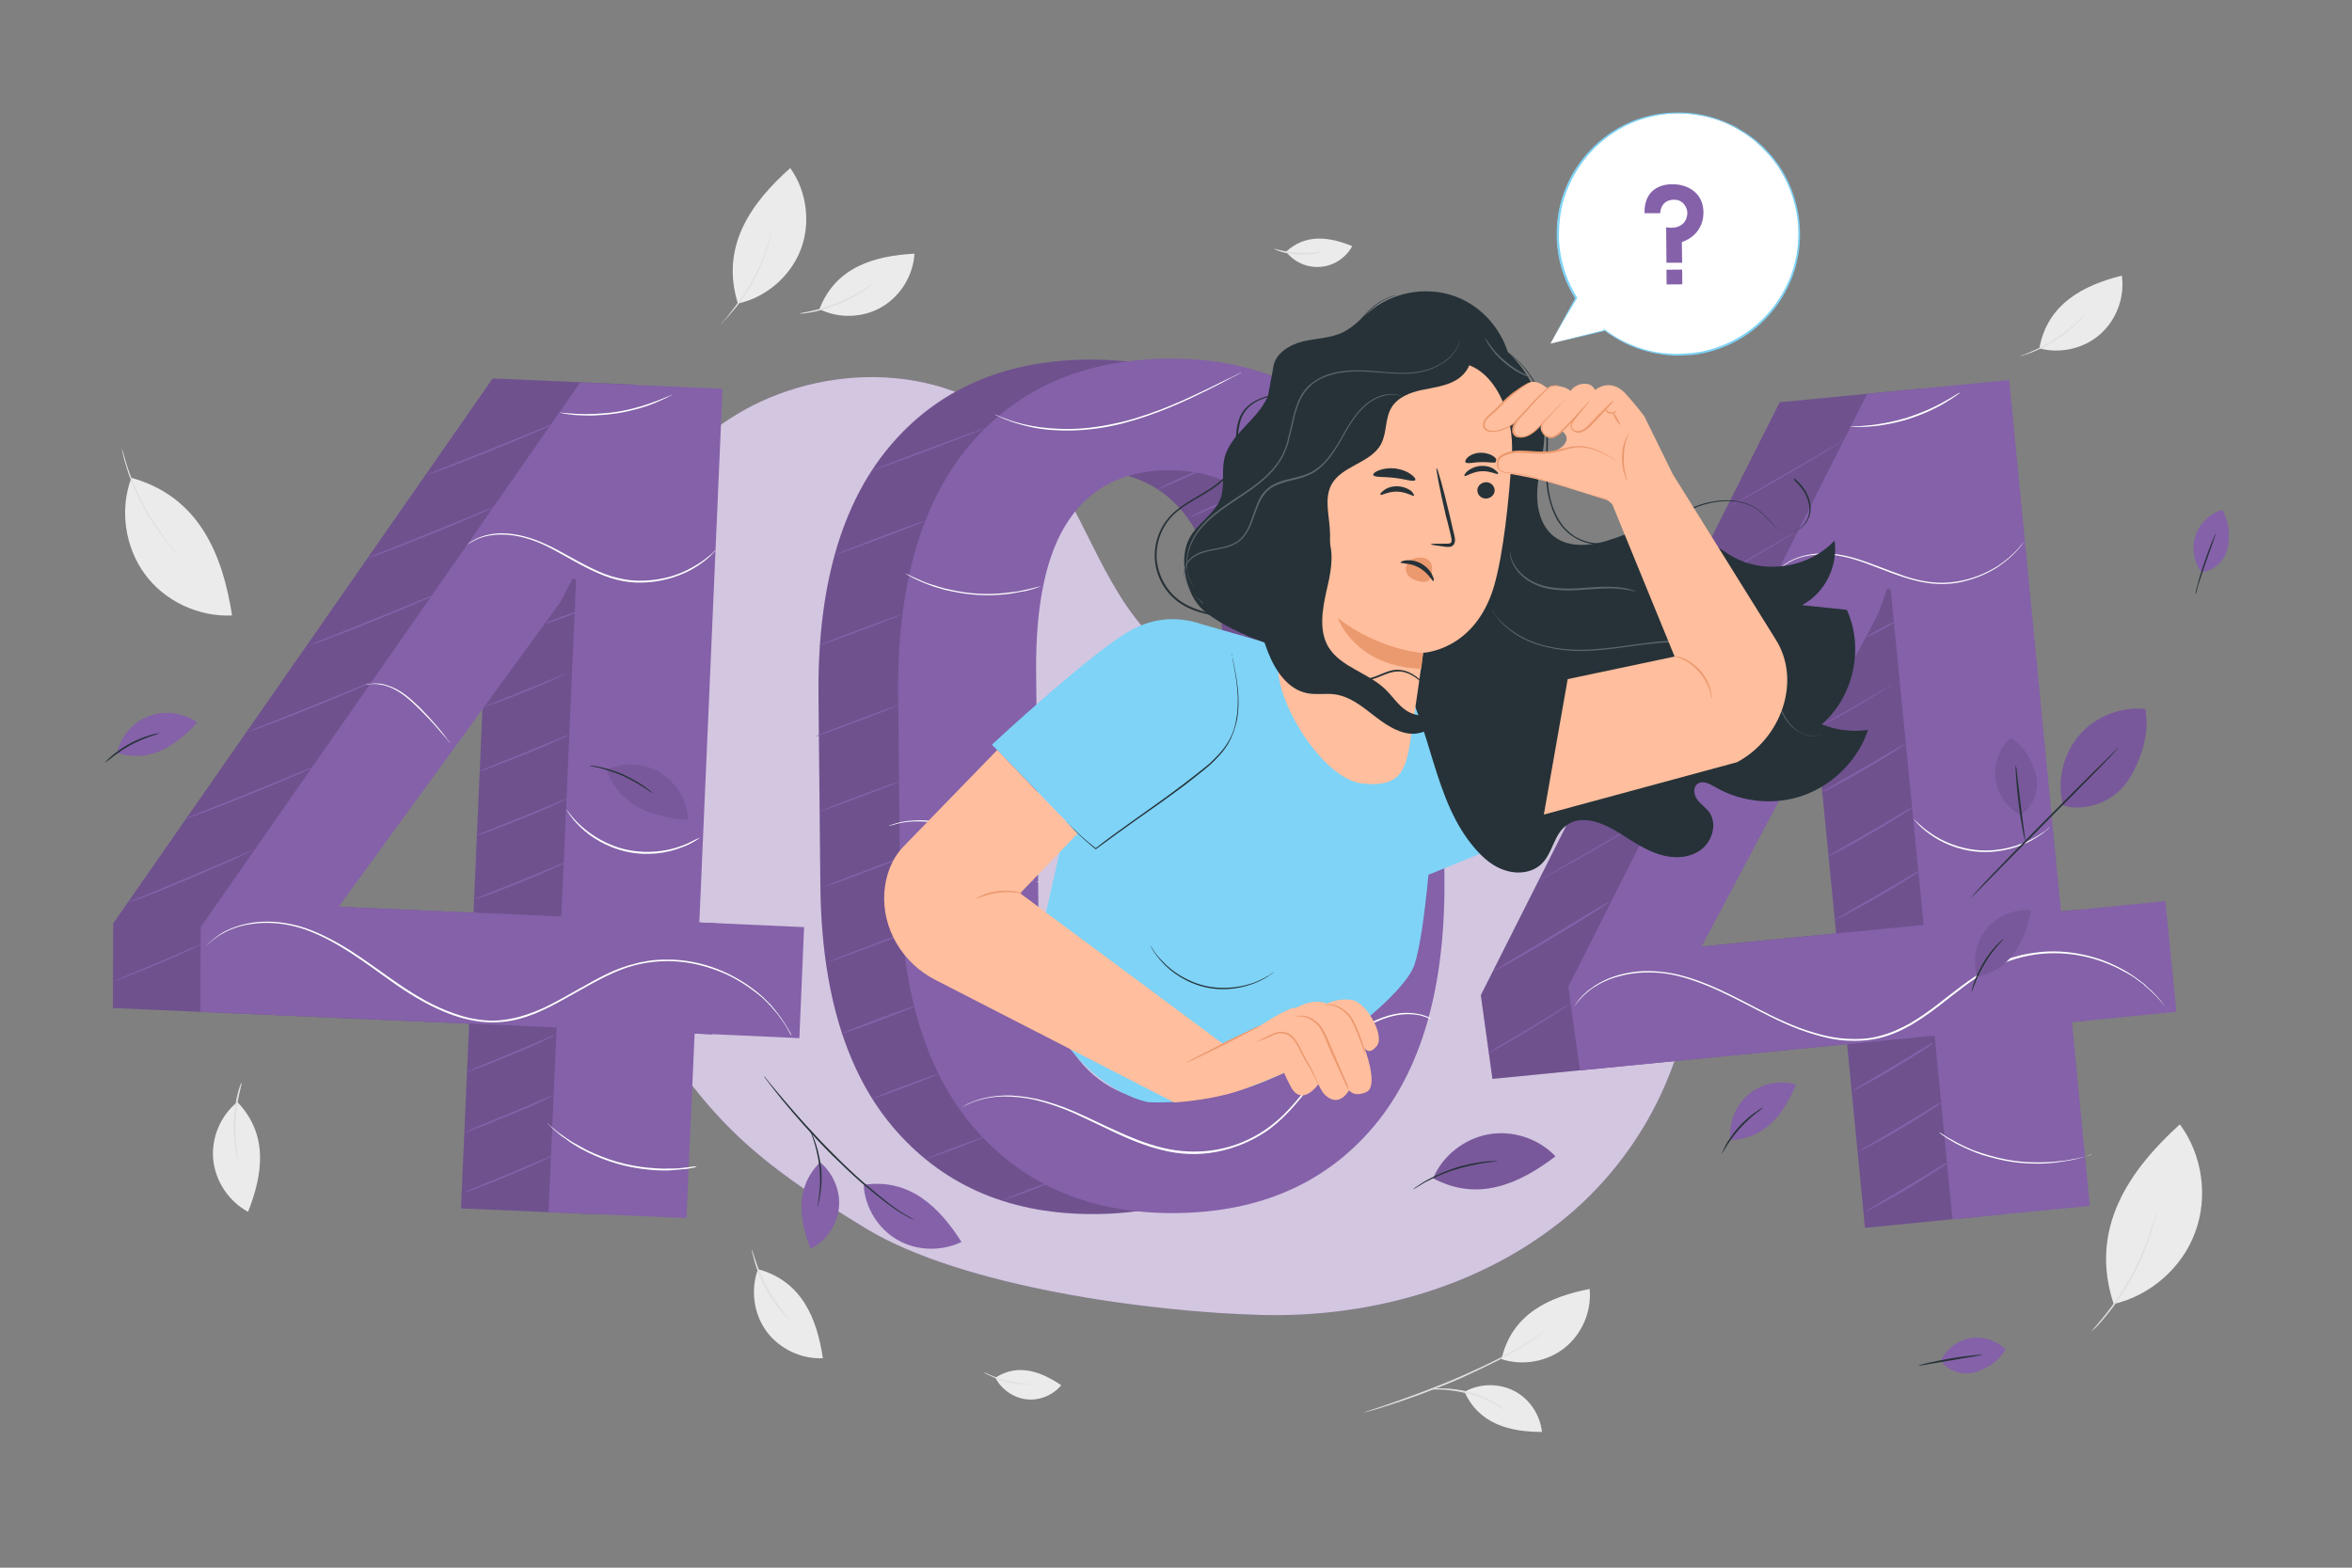 <svg xmlns="http://www.w3.org/2000/svg" width="750" height="500" viewBox="0 0 750 500" fill="none"><rect x="0" y="0" width="750" height="500" fill="#808080" stroke="none"/><g clip-path="url(#clip0_169_2)"><path d="M467 443.9C471.8 441.2 477.9 441.1 482.8 443.6C487.7 446.1 491.1 451.2 491.7 456.7C481.6 456.7 471.7 454.3 467 443.9Z" fill="#EBEBEB"></path><path d="M478.8 433.5C485.6 435.7 493.4 434.3 498.9 429.9C504.5 425.5 507.6 418.1 506.9 411.1C494.1 413.6 482.1 419 478.8 433.5Z" fill="#EBEBEB"></path><path d="M434.8 450.6C434.8 450.6 435 450.5 435.4 450.3C435.9 450.1 436.5 449.9 437.2 449.7C438.8 449.2 441.1 448.4 444 447.4C449.7 445.4 457.5 442.6 466 438.9C470.2 437 474.2 435.2 477.7 433.4C481.2 431.6 484.4 429.8 486.9 428.2C489.4 426.6 491.5 425.2 492.8 424.2C494.1 423.2 494.8 422.5 494.8 422.5C494.8 422.5 494.7 422.7 494.3 423C494 423.3 493.5 423.8 492.9 424.3C491.6 425.4 489.6 426.8 487.1 428.5C484.5 430.1 481.4 431.9 477.9 433.8C474.3 435.6 470.4 437.5 466.2 439.4C457.7 443.1 449.9 445.9 444.1 447.8C441.2 448.7 438.9 449.5 437.3 449.9C436.5 450.1 435.9 450.3 435.4 450.4C435 450.6 434.8 450.6 434.8 450.6Z" fill="#E0E0E0"></path><path d="M480 449.7C479.9 449.8 478.8 449 476.8 447.9C474.8 446.8 471.9 445.5 468.5 444.6C465.1 443.7 462 443.3 459.7 443.2C457.4 443.1 456 443.2 456 443.1C456 443.1 456.3 443 457 442.9C457.6 442.8 458.6 442.8 459.7 442.8C462 442.8 465.2 443.1 468.6 444C472 444.9 474.9 446.3 476.9 447.5C477.9 448.1 478.7 448.6 479.2 449C479.7 449.5 480 449.7 480 449.7Z" fill="#E0E0E0"></path><path d="M241.7 404.8C239.3 411.3 240.3 419 244.4 424.6C248.5 430.2 255.5 433.5 262.4 433.2C260.5 420.5 255.7 408.6 241.7 404.8Z" fill="#EBEBEB"></path><path d="M239.8 398.6C239.9 398.6 240.2 400 241 402.2C241.7 404.4 242.9 407.4 244.6 410.5C246.3 413.6 248.1 416.2 249.5 418C250.9 419.8 251.9 420.9 251.8 420.9C251.8 420.9 251.5 420.7 251 420.2C250.5 419.7 249.9 419.1 249.1 418.2C247.6 416.4 245.7 413.8 244 410.7C242.3 407.6 241.2 404.5 240.6 402.3C240.3 401.2 240.1 400.3 239.9 399.6C239.8 399 239.7 398.6 239.8 398.6Z" fill="#E0E0E0"></path><path d="M41.9 152.4C38.1 162.4 39.8 174.3 46.1 183C52.4 191.7 63.3 196.8 74 196.3C71 176.9 63.5 158.4 41.9 152.4Z" fill="#EBEBEB"></path><path d="M38.8 142.9C38.8 142.9 39 143.4 39.3 144.4C39.6 145.4 40 146.8 40.5 148.5C41.6 151.9 43.4 156.5 46 161.4C48.6 166.2 51.5 170.3 53.7 173.1C54.8 174.5 55.7 175.6 56.4 176.4C57.1 177.2 57.4 177.6 57.4 177.6C57.4 177.6 57 177.2 56.3 176.5C55.6 175.8 54.6 174.7 53.5 173.3C51.2 170.5 48.2 166.5 45.6 161.6C43 156.7 41.2 152.1 40.2 148.6C39.7 146.9 39.3 145.5 39.1 144.5C38.9 143.4 38.8 142.9 38.8 142.9Z" fill="#E0E0E0"></path><path d="M75.7 351.5C70.3 355.8 67.3 363 68 369.9C68.7 376.8 73 383.2 79.1 386.5C83.8 374.6 85.7 361.9 75.7 351.5Z" fill="#EBEBEB"></path><path d="M77.1 345.2C77.2 345.2 76.8 346.6 76.3 348.9C75.8 351.2 75.3 354.3 75.1 357.8C75 361.3 75.2 364.5 75.5 366.8C75.8 369.1 76.1 370.5 76 370.5C76 370.5 75.9 370.2 75.7 369.5C75.5 368.9 75.3 368 75.1 366.8C74.7 364.5 74.4 361.3 74.5 357.7C74.7 354.1 75.2 351 75.8 348.7C76.1 347.6 76.4 346.7 76.6 346.1C76.9 345.5 77.1 345.2 77.1 345.2Z" fill="#E0E0E0"></path><path d="M261.3 98.6C267.5 101.7 275.3 101.4 281.2 97.9C287.2 94.4 291.2 87.8 291.6 80.9C278.9 81.6 266.5 85.1 261.3 98.6Z" fill="#EBEBEB"></path><path d="M254.9 100C254.9 99.9 256.3 99.7 258.6 99.2C260.9 98.7 263.9 97.9 267.2 96.5C270.5 95.2 273.3 93.6 275.2 92.4C277.2 91.2 278.3 90.3 278.4 90.4C278.4 90.4 278.2 90.7 277.7 91.1C277.2 91.5 276.4 92.1 275.5 92.7C273.6 94 270.8 95.6 267.5 97C264.2 98.3 261.1 99.2 258.8 99.6C257.7 99.8 256.7 99.9 256.1 100C255.3 100 254.9 100 254.9 100Z" fill="#E0E0E0"></path><path d="M235.3 96.8C244.2 94.9 252 88.2 255.3 79.7C258.6 71.2 257.3 61 252 53.6C239.5 64.7 229.6 78.6 235.3 96.8Z" fill="#EBEBEB"></path><path d="M229.9 103.4C229.9 103.4 230.2 103 230.7 102.4C231.3 101.8 232.1 100.8 233 99.6C234.9 97.2 237.4 93.8 239.7 89.8C242 85.7 243.6 81.8 244.5 78.9C245 77.5 245.4 76.3 245.6 75.5C245.8 74.7 246 74.2 246 74.2C246 74.2 245.9 74.7 245.8 75.5C245.6 76.3 245.3 77.5 244.8 79C243.9 81.9 242.3 85.9 240.1 90C237.8 94.1 235.3 97.5 233.2 99.8C232.2 101 231.3 101.9 230.7 102.5C230.3 103.1 229.9 103.4 229.9 103.4Z" fill="#E0E0E0"></path><path d="M317.4 439.4C319.3 443.1 323.1 445.8 327.3 446.3C331.4 446.8 335.8 445 338.4 441.8C332 437.5 324.7 434.7 317.4 439.4Z" fill="#EBEBEB"></path><path d="M313.8 437.7C313.9 437.6 316.9 439.3 321 440.3C325.1 441.4 328.6 441.3 328.6 441.4C328.6 441.5 327.7 441.6 326.3 441.5C324.9 441.5 322.9 441.3 320.9 440.7C318.8 440.2 317 439.4 315.8 438.8C314.5 438.3 313.8 437.8 313.8 437.7Z" fill="#E0E0E0"></path><path d="M410.1 80.3C412.7 83.6 416.9 85.5 421.1 85.1C425.3 84.8 429.2 82.2 431.2 78.5C424.1 75.6 416.4 74.4 410.1 80.3Z" fill="#EBEBEB"></path><path d="M406.3 79.4C406.3 79.2 409.6 80.4 413.9 80.6C418.1 80.9 421.5 80.1 421.6 80.3C421.6 80.4 420.8 80.6 419.4 80.9C418 81.1 416.1 81.3 413.9 81.2C411.8 81.1 409.8 80.7 408.5 80.3C407.1 79.8 406.3 79.5 406.3 79.4Z" fill="#E0E0E0"></path><path d="M650.3 111.1C657 112.9 664.5 111.2 669.7 106.6C674.9 102 677.6 94.8 676.6 87.9C664.3 91 652.9 96.9 650.3 111.1Z" fill="#EBEBEB"></path><path d="M644.3 113.6C644.3 113.5 645.6 113.1 647.8 112.1C649.9 111.2 652.8 109.8 655.7 107.8C658.6 105.9 661.1 103.8 662.8 102.2C664.5 100.6 665.4 99.6 665.5 99.6C665.5 99.6 665.3 99.9 664.9 100.4C664.5 100.9 663.9 101.6 663 102.4C661.4 104.1 658.9 106.2 656 108.2C653 110.2 650.1 111.5 647.9 112.4C646.8 112.8 645.9 113.1 645.3 113.3C644.7 113.6 644.3 113.6 644.3 113.6Z" fill="#E0E0E0"></path><path d="M674 415.9C685.7 413.2 695.9 404.3 700 393C704.2 381.7 702.3 368.3 695.1 358.6C678.7 373.5 666.1 392 674 415.9Z" fill="#EBEBEB"></path><path d="M666.9 424.7C666.9 424.7 667.3 424.2 668 423.3C668.7 422.5 669.8 421.2 671.1 419.6C672.4 418 673.8 416.1 675.3 413.9C676.8 411.7 678.3 409.2 679.8 406.5C681.2 403.8 682.5 401.1 683.5 398.7C684.5 396.2 685.3 394 685.9 392.1C686.5 390.2 687 388.6 687.3 387.5C687.6 386.4 687.8 385.8 687.8 385.8C687.8 385.8 687.7 386.4 687.5 387.5C687.3 388.6 686.9 390.2 686.3 392.1C685.7 394 684.9 396.3 684 398.8C683 401.3 681.8 404 680.3 406.7C678.8 409.4 677.3 411.9 675.8 414.1C674.3 416.3 672.8 418.2 671.5 419.8C670.2 421.4 669.1 422.6 668.3 423.4C667.4 424.3 666.9 424.7 666.9 424.7Z" fill="#E0E0E0"></path><path d="M538.2 289.8C531.9 254.6 501.6 223.8 465.9 220.9C446.5 219.3 426.9 225.4 407.5 223.1C391.2 221.1 375.8 213 365 200.7C349 182.5 343.6 156.6 326.7 139.3C303.4 115.4 262.6 115 234.2 132.6C205.8 150.2 188.6 181.9 180.8 214.3L180.5 224.2C178.8 257.9 187.6 297 207.2 327C227 357.4 240 369.9 276.1 391.8C306.7 410.4 366.7 418.5 402.5 419.4C438.3 420.3 475.1 409.6 502 386C528.9 362.3 544.5 325 538.2 289.8Z" fill="#8461A9"></path><g opacity="0.8"><path opacity="0.8" d="M538.2 289.8C531.9 254.6 501.6 223.8 465.9 220.9C446.5 219.3 426.9 225.4 407.5 223.1C391.2 221.1 375.8 213 365 200.7C349 182.5 343.6 156.6 326.7 139.3C303.4 115.4 262.6 115 234.2 132.6C205.8 150.2 188.6 181.9 180.8 214.3L180.5 224.2C178.8 257.9 187.6 297 207.2 327C227 357.4 240 369.9 276.1 391.8C306.7 410.4 366.7 418.5 402.5 419.4C438.3 420.3 475.1 409.6 502 386C528.9 362.3 544.5 325 538.2 289.8Z" fill="white"></path></g><path d="M435.2 280.5C435.5 314.9 428 341.3 412.7 359.5C397.4 377.7 376.3 386.9 349.7 387.2C322.9 387.5 301.6 378.6 285.8 360.7C270 342.8 261.9 316.6 261.6 282.2L261 221.6C260.7 187.3 268.2 161 283.5 142.6C298.8 124.3 319.9 115 346.7 114.7C373.4 114.4 394.6 123.3 410.4 141.4C426.2 159.4 434.3 185.6 434.6 219.9L435.2 280.5ZM390.3 213.5C390.1 191.8 386.3 175.8 378.9 165.5C371.5 155.2 360.9 150 346.9 150.2C333 150.3 322.4 155.6 315.3 166.1C308.2 176.6 304.7 192.7 304.9 214.4L305.6 288C305.8 309.8 309.6 325.9 317.1 336.3C324.5 346.7 335.2 351.8 349.2 351.7C363.1 351.6 373.6 346.3 380.7 335.8C387.8 325.3 391.2 309.1 391 287.2L390.3 213.5Z" fill="#8461A9"></path><g opacity="0.4"><path opacity="0.4" d="M435.2 280.5C435.5 314.9 428 341.3 412.7 359.5C397.4 377.7 376.3 386.9 349.7 387.2C322.9 387.5 301.6 378.6 285.8 360.7C270 342.8 261.9 316.6 261.6 282.2L261 221.6C260.7 187.3 268.2 161 283.5 142.6C298.8 124.3 319.9 115 346.7 114.7C373.4 114.4 394.6 123.3 410.4 141.4C426.2 159.4 434.3 185.6 434.6 219.9L435.2 280.5ZM390.3 213.5C390.1 191.8 386.3 175.8 378.9 165.5C371.5 155.2 360.9 150 346.9 150.2C333 150.3 322.4 155.6 315.3 166.1C308.2 176.6 304.7 192.7 304.9 214.4L305.6 288C305.8 309.8 309.6 325.9 317.1 336.3C324.5 346.7 335.2 351.8 349.2 351.7C363.1 351.6 373.6 346.3 380.7 335.8C387.8 325.3 391.2 309.1 391 287.2L390.3 213.5Z" fill="black"></path></g><path d="M460.6 280.2C460.9 314.6 453.4 341 438.1 359.2C422.8 377.4 401.7 386.6 375.1 386.9C348.3 387.2 327 378.3 311.2 360.4C295.4 342.5 287.3 316.3 287 281.9L286.4 221.3C286.1 187 293.6 160.7 308.9 142.3C324.2 124 345.3 114.7 372.1 114.4C398.8 114.1 420 123 435.8 141.1C451.6 159.1 459.7 185.3 460 219.6L460.6 280.2ZM415.8 213.3C415.6 191.6 411.8 175.6 404.4 165.3C397 155 386.4 149.8 372.4 150C358.5 150.1 347.9 155.4 340.8 165.9C333.7 176.4 330.2 192.5 330.4 214.2L331.1 287.8C331.3 309.6 335.1 325.7 342.6 336.1C350 346.5 360.7 351.6 374.7 351.5C388.6 351.4 399.1 346.1 406.2 335.6C413.3 325.1 416.7 308.9 416.5 287L415.8 213.3Z" fill="#8461A9"></path><path d="M286.6 224.9C286.7 225 280.7 227.4 273.4 230.1C266.1 232.9 260.1 235 260 234.9C259.9 234.8 265.9 232.4 273.2 229.7C280.5 226.9 286.5 224.8 286.6 224.9Z" fill="#8461A9"></path><path d="M288 248.8C288.1 248.9 282.1 251.3 274.8 254C267.5 256.8 261.5 258.9 261.4 258.8C261.3 258.7 267.3 256.3 274.6 253.6C282 250.8 288 248.7 288 248.8Z" fill="#8461A9"></path><path d="M289.5 272.8C289.6 272.9 283.6 275.3 276.3 278C269 280.8 263 282.9 262.9 282.8C262.8 282.7 268.8 280.3 276.1 277.6C283.4 274.8 289.4 272.6 289.5 272.8Z" fill="#8461A9"></path><path d="M291 296.7C291.1 296.8 285.1 299.2 277.8 301.9C270.5 304.7 264.5 306.8 264.4 306.7C264.3 306.6 270.3 304.2 277.6 301.5C284.9 298.7 290.9 296.6 291 296.7Z" fill="#8461A9"></path><path d="M292.4 320.6C292.4 320.6 292.1 320.8 291.5 321.1C290.9 321.4 290 321.7 288.9 322.2C286.7 323.1 283.7 324.2 280.4 325.5C277.1 326.8 274 327.9 271.8 328.6C270.7 329 269.8 329.3 269.2 329.5C268.6 329.7 268.2 329.8 268.2 329.8C268.2 329.8 268.5 329.6 269.1 329.3C269.7 329 270.6 328.7 271.7 328.2C273.9 327.3 276.9 326.2 280.2 324.9C283.5 323.6 286.6 322.5 288.8 321.8C289.9 321.4 290.8 321.1 291.4 320.9C292.1 320.7 292.4 320.6 292.4 320.6Z" fill="#8461A9"></path><path d="M299.3 342.5C299.3 342.6 298.2 343.1 296.3 343.8C294.4 344.6 291.8 345.6 288.9 346.7C286 347.8 283.3 348.8 281.4 349.4C279.5 350.1 278.3 350.5 278.2 350.4C278.2 350.3 279.3 349.8 281.2 349.1C283.1 348.3 285.7 347.3 288.6 346.2C291.5 345.1 294.2 344.1 296.1 343.5C298 342.8 299.2 342.5 299.3 342.5Z" fill="#8461A9"></path><path d="M313.9 362.6C313.9 362.7 312.9 363.1 311.2 363.8C309.5 364.5 307.2 365.4 304.6 366.4C302 367.4 299.6 368.2 297.9 368.8C296.2 369.4 295.1 369.7 295.1 369.7C295.1 369.6 296.1 369.2 297.8 368.5C299.5 367.8 301.8 366.9 304.4 365.9C307 364.9 309.4 364.1 311.1 363.5C312.8 362.9 313.9 362.5 313.9 362.6Z" fill="#8461A9"></path><path d="M338.2 375.8C338.2 375.9 337.2 376.3 335.5 377C333.8 377.7 331.5 378.6 328.9 379.6C326.3 380.6 323.9 381.4 322.2 382C320.5 382.6 319.4 382.9 319.4 382.9C319.4 382.8 320.4 382.4 322.1 381.7C323.8 381 326.1 380.1 328.7 379.1C331.3 378.1 333.7 377.3 335.4 376.7C337.1 376 338.2 375.7 338.2 375.8Z" fill="#8461A9"></path><path d="M411.5 324.7C411.6 324.8 404 328.4 394.5 332.6C385.1 336.8 377.4 340.2 377.3 340C377.2 339.9 384.8 336.3 394.3 332.1C403.8 327.9 411.5 324.6 411.5 324.7Z" fill="#8461A9"></path><path d="M416.5 304.2C416.6 304.3 410.3 307.3 402.5 310.8C394.7 314.3 388.3 317 388.3 316.9C388.2 316.8 394.5 313.8 402.3 310.3C410.1 306.8 416.4 304.1 416.5 304.2Z" fill="#8461A9"></path><path d="M418.8 281.2C418.9 281.3 412.6 284.3 404.8 287.8C397 291.3 390.6 294 390.6 293.9C390.5 293.8 396.8 290.8 404.6 287.3C412.4 283.8 418.7 281 418.8 281.2Z" fill="#8461A9"></path><path d="M421.1 258.1C421.2 258.2 414.9 261.2 407.1 264.7C399.3 268.2 392.9 270.9 392.9 270.8C392.8 270.7 399.1 267.7 406.9 264.2C414.7 260.7 421 258 421.1 258.1Z" fill="#8461A9"></path><path d="M423.4 235.1C423.5 235.2 417.2 238.2 409.4 241.7C401.6 245.2 395.2 247.9 395.2 247.8C395.1 247.7 401.4 244.7 409.2 241.2C417 237.7 423.3 235 423.4 235.1Z" fill="#8461A9"></path><path d="M418.8 214.6C418.9 214.7 412.6 217.7 404.8 221.2C397 224.7 390.6 227.4 390.6 227.3C390.5 227.2 396.8 224.2 404.6 220.7C412.4 217.2 418.7 214.5 418.8 214.6Z" fill="#8461A9"></path><path d="M418.8 192.5C418.9 192.6 412.6 195.6 404.8 199.1C397 202.6 390.6 205.3 390.6 205.2C390.5 205.1 396.8 202.1 404.6 198.6C412.4 195.1 418.7 192.4 418.8 192.5Z" fill="#8461A9"></path><path d="M416.5 171.7C416.6 171.8 410.3 174.8 402.5 178.3C394.7 181.8 388.3 184.5 388.3 184.4C388.2 184.3 394.5 181.3 402.3 177.8C410.1 174.3 416.4 171.6 416.5 171.7Z" fill="#8461A9"></path><path d="M396.7 157.2C396.8 157.3 393 159.2 388.2 161.3C383.5 163.4 379.6 165.1 379.5 164.9C379.4 164.8 383.2 162.9 388 160.8C392.8 158.7 396.7 157.1 396.7 157.2Z" fill="#8461A9"></path><path d="M386.2 148.4C386.3 148.5 382.5 150.4 377.7 152.5C373 154.6 369.1 156.2 369 156.1C368.9 156 372.7 154.1 377.5 152C382.2 149.9 386.1 148.2 386.2 148.4Z" fill="#8461A9"></path><path d="M287.7 195.9C287.8 196 281.8 198.4 274.5 201.1C267.2 203.9 261.2 206 261.1 205.9C261 205.8 267 203.4 274.3 200.7C281.6 197.9 287.6 195.8 287.7 195.9Z" fill="#8461A9"></path><path d="M295 166.1C295.1 166.2 288.6 168.8 280.7 171.8C272.7 174.8 266.2 177.1 266.2 177C266.1 176.9 272.6 174.3 280.5 171.3C288.5 168.2 295 165.9 295 166.1Z" fill="#8461A9"></path><path d="M314.3 136.5C314.4 136.6 306.2 139.8 296.1 143.6C286 147.4 277.8 150.3 277.8 150.2C277.7 150.1 285.9 146.9 296 143.1C306 139.4 314.2 136.4 314.3 136.5Z" fill="#8461A9"></path><path d="M456.3 325C456.3 325 456.2 325 455.9 324.9C455.6 324.8 455.2 324.6 454.7 324.4C454.2 324.2 453.5 324.1 452.7 323.8C451.9 323.7 450.9 323.5 449.9 323.5C445.6 323.2 439.2 324.8 433 329.4C429.9 331.6 426.9 334.7 424.1 338.2C421.2 341.7 418.4 345.7 415.2 349.7C412 353.7 408.3 357.7 403.7 360.9C399.1 364 393.6 366.3 387.8 367.4C382 368.5 376 368.2 370.6 366.8C365.2 365.5 360.2 363.4 355.5 361.2C350.9 359 346.5 356.9 342.4 355C338.3 353.2 334.2 351.8 330.5 350.9C326.7 350 323.3 349.7 320.2 349.7C317.1 349.7 314.5 350.2 312.4 350.8C310.3 351.4 308.8 352.1 307.8 352.6C307.3 352.9 306.9 353.1 306.7 353.2C306.4 353.3 306.3 353.4 306.3 353.4C306.3 353.4 306.4 353.3 306.7 353.2C307 353 307.3 352.8 307.8 352.5C308.8 351.9 310.3 351.3 312.4 350.6C314.5 350 317.1 349.5 320.2 349.4C323.3 349.3 326.8 349.7 330.6 350.5C334.4 351.4 338.4 352.7 342.6 354.5C346.8 356.3 351.1 358.5 355.8 360.6C360.4 362.7 365.4 364.8 370.8 366.1C376.2 367.4 382 367.7 387.8 366.7C393.6 365.7 399 363.4 403.5 360.3C408.1 357.2 411.7 353.2 414.9 349.3C418.1 345.3 420.9 341.4 423.8 337.8C426.7 334.3 429.7 331.2 432.8 328.9C439.1 324.3 445.6 322.7 449.9 323.1C451 323.1 451.9 323.4 452.8 323.5C453.6 323.7 454.3 323.9 454.8 324.1C455.3 324.3 455.7 324.5 456 324.6C456.2 325 456.3 325 456.3 325Z" fill="white"></path><path d="M462.6 258.3C462.6 258.4 461.9 258.4 460.7 258.9C459.5 259.3 457.8 260.1 455.9 261.5C454 262.8 451.9 264.7 449.5 266.6C447.1 268.5 444.1 270.3 440.9 271.9C434.4 275 427.9 276.2 423.2 276.5C422 276.6 421 276.6 420 276.6C419.1 276.6 418.3 276.5 417.6 276.5C417 276.4 416.5 276.4 416.1 276.3C415.8 276.3 415.6 276.2 415.6 276.2C415.6 276.2 415.8 276.2 416.1 276.2C416.5 276.2 417 276.2 417.6 276.3C418.3 276.3 419.1 276.3 420 276.3C420.9 276.3 422 276.3 423.1 276.1C427.7 275.8 434.2 274.5 440.6 271.4C443.8 269.9 446.7 268.1 449.1 266.2C451.5 264.3 453.6 262.5 455.6 261.2C457.5 259.9 459.3 259.1 460.6 258.7C461.2 258.5 461.7 258.4 462.1 258.4C462.4 258.3 462.6 258.3 462.6 258.3Z" fill="white"></path><path d="M332 281.5C332 281.5 331.8 281.5 331.5 281.4C331.1 281.3 330.6 281.2 329.9 281.1C328.6 280.7 326.7 280 324.5 278.8C322.4 277.6 320 275.8 317.5 273.7C315 271.6 312.3 269.3 309.2 267.1C306.1 265 302.9 263.5 299.7 262.8C296.6 262 293.6 261.9 291.2 262C288.8 262.1 286.8 262.5 285.5 262.9C284.2 263.2 283.5 263.5 283.4 263.4C283.4 263.4 283.6 263.3 283.9 263.2C284.2 263.1 284.7 262.9 285.4 262.7C286.7 262.3 288.7 261.8 291.2 261.7C293.7 261.5 296.7 261.6 299.8 262.4C303 263.1 306.4 264.6 309.5 266.8C312.6 269 315.3 271.3 317.8 273.4C320.3 275.5 322.6 277.3 324.7 278.6C326.8 279.9 328.6 280.6 329.9 281.1C331.3 281.2 332 281.4 332 281.5Z" fill="white"></path><path d="M332.2 186.9C332.2 186.9 331.6 187.1 330.5 187.5C330 187.7 329.3 187.9 328.5 188.1C327.7 188.3 326.8 188.6 325.8 188.7C324.8 188.9 323.7 189.1 322.5 189.3C321.3 189.5 320 189.6 318.7 189.7C316 189.9 313 189.9 309.9 189.6C306.8 189.3 303.9 188.7 301.2 188.1C299.9 187.7 298.7 187.4 297.5 187C296.4 186.6 295.3 186.2 294.4 185.8C293.4 185.4 292.6 185 291.9 184.7C291.2 184.4 290.5 184 290 183.7C289 183.1 288.5 182.8 288.5 182.8C288.5 182.8 289.1 183 290.1 183.5C290.6 183.8 291.2 184.1 292 184.4C292.7 184.7 293.6 185.1 294.5 185.5C295.4 185.9 296.5 186.3 297.6 186.6C298.7 187 300 187.3 301.3 187.7C303.9 188.3 306.8 188.9 309.9 189.2C313 189.5 315.9 189.5 318.6 189.3C319.9 189.2 321.2 189.1 322.4 188.9C323.6 188.8 324.7 188.6 325.7 188.4C326.7 188.2 327.6 188 328.4 187.8C329.2 187.6 329.9 187.5 330.4 187.3C331.5 187.1 332.2 186.9 332.2 186.9Z" fill="white"></path><path d="M456.9 186.7C456.9 186.7 456.7 186.6 456.5 186.5C456.2 186.3 455.8 186.1 455.3 185.8C454.8 185.5 454.2 185.1 453.4 184.8C452.7 184.4 451.8 184 450.9 183.6C450.4 183.4 449.9 183.2 449.4 183C448.9 182.8 448.3 182.6 447.7 182.4C446.6 182 445.3 181.7 444 181.3C441.3 180.7 438.3 180.3 435.2 180.3C432 180.3 429 180.6 426.4 181.2C425.1 181.5 423.8 181.8 422.6 182.2C422 182.4 421.5 182.5 420.9 182.7C420.4 182.9 419.9 183.1 419.4 183.3C418.4 183.6 417.6 184.1 416.8 184.4C416 184.7 415.4 185.1 414.9 185.4C414.4 185.7 414 185.9 413.7 186C413.4 186.1 413.3 186.2 413.3 186.2C413.3 186.2 413.4 186.1 413.7 185.9C414 185.7 414.4 185.5 414.8 185.2C415.3 184.9 415.9 184.5 416.6 184.1C417.3 183.7 418.2 183.2 419.1 182.9C419.6 182.7 420.1 182.5 420.6 182.3C421.1 182.1 421.7 181.9 422.3 181.7C423.5 181.3 424.7 181 426.1 180.7C428.8 180.1 431.9 179.8 435.1 179.8C438.3 179.8 441.3 180.3 444 180.9C445.3 181.3 446.6 181.6 447.8 182C448.4 182.2 448.9 182.4 449.5 182.6C450 182.8 450.5 183.1 451 183.3C452 183.7 452.8 184.2 453.5 184.6C454.2 185 454.8 185.4 455.3 185.7C455.7 186 456.1 186.2 456.4 186.5C456.8 186.6 457 186.7 456.9 186.7Z" fill="white"></path><path d="M395.8 118.8C395.8 118.8 395.6 119 395.1 119.2C394.6 119.5 393.9 119.9 393 120.3C391.2 121.3 388.5 122.7 385.1 124.4C378.4 127.7 369 132.2 357.8 135.1C352.2 136.5 346.8 137.2 341.8 137.3C336.8 137.4 332.3 137 328.7 136.2C325 135.4 322.1 134.4 320.2 133.6C319.2 133.2 318.5 132.8 318 132.6C317.5 132.4 317.2 132.2 317.3 132.2C317.3 132.2 317.6 132.3 318.1 132.5C318.6 132.7 319.3 133.1 320.3 133.4C322.2 134.2 325.1 135.1 328.8 135.8C332.5 136.5 336.9 136.9 341.8 136.8C346.7 136.7 352.1 135.9 357.7 134.6C368.8 131.8 378.2 127.3 384.9 124.1C388.2 122.5 390.9 121.1 392.9 120.2C393.8 119.8 394.5 119.4 395.1 119.1C395.5 118.9 395.8 118.7 395.8 118.8Z" fill="white"></path><path d="M195.1 293L228.5 294.5L227 329.9L193.6 328.4L191 387.3L147 385.4L149.6 326.5L36 321.5L36.1 294.5L157.1 120.7L202.5 122.7L195.1 293ZM80 288L151 291.1L155.7 183.7L154.6 183.3L150.6 191L80 288Z" fill="#8461A9"></path><g opacity="0.4"><path opacity="0.4" d="M195.1 293L228.5 294.5L227 329.9L193.6 328.4L191 387.3L147 385.4L149.6 326.5L36 321.5L36.1 294.5L157.1 120.7L202.5 122.7L195.1 293ZM80 288L151 291.1L155.7 183.7L154.6 183.3L150.6 191L80 288Z" fill="black"></path></g><path d="M223 294.2L256.4 295.7L254.9 331.1L221.5 329.6L218.9 388.5L174.9 386.6L177.5 327.7L63.9 322.7L64 295.7L185 122L230.4 124L223 294.2ZM108 289.2L179 292.3L183.7 184.9L182.6 184.5L178.6 192.2L108 289.2Z" fill="#8461A9"></path><path d="M64.6 300.9C64.6 300.9 64.2 301.1 63.5 301.5C62.8 301.9 61.8 302.4 60.5 303C57.9 304.2 54.3 305.8 50.3 307.5C46.3 309.2 42.6 310.6 40 311.6C38.7 312.1 37.6 312.5 36.8 312.8C36 313.1 35.6 313.2 35.6 313.2C35.6 313.2 36 313 36.7 312.7C37.5 312.3 38.6 311.9 39.8 311.4C42.5 310.3 46.1 308.8 50.1 307.1C54 305.4 57.6 303.9 60.3 302.7C61.5 302.2 62.6 301.7 63.4 301.4C64.2 301 64.6 300.9 64.6 300.9Z" fill="#8461A9"></path><path d="M80.9 271C80.9 271 80.4 271.3 79.4 271.8C78.4 272.3 77 273 75.2 273.8C71.6 275.4 66.7 277.6 61.2 279.9C55.7 282.2 50.7 284.3 47 285.7C45.2 286.4 43.7 287 42.7 287.3C41.7 287.7 41.1 287.9 41.1 287.8C41.1 287.8 41.6 287.5 42.6 287.1C43.7 286.6 45.1 286 46.9 285.3C50.6 283.8 55.5 281.7 61 279.4C66.5 277.1 71.4 275 75.1 273.4C76.8 272.7 78.3 272 79.4 271.6C80.3 271.2 80.9 270.9 80.9 271Z" fill="#8461A9"></path><path d="M100.7 244.3C100.7 244.3 100.2 244.6 99.1 245.1C98.1 245.6 96.6 246.3 94.7 247.1C91 248.7 85.8 250.9 80.1 253.2C74.4 255.5 69.1 257.6 65.3 259C63.4 259.7 61.9 260.3 60.8 260.6C59.7 261 59.1 261.2 59.1 261.1C59.1 261.1 59.7 260.8 60.7 260.4C61.8 259.9 63.3 259.3 65.2 258.6C69 257.1 74.2 255 79.9 252.7C85.6 250.4 90.8 248.3 94.6 246.7C96.4 246 97.9 245.3 99.1 244.9C100.1 244.5 100.7 244.2 100.7 244.3Z" fill="#8461A9"></path><path d="M180.3 275.1C180.3 275.1 179.9 275.3 179.2 275.7C178.5 276 177.4 276.5 176.2 277.1C173.6 278.3 170 279.8 166 281.4C162 283 158.3 284.4 155.7 285.4C154.4 285.9 153.3 286.3 152.5 286.5C151.7 286.7 151.3 286.9 151.3 286.8C151.3 286.8 151.7 286.6 152.4 286.3C153.2 286 154.3 285.5 155.5 285C158.2 283.9 161.8 282.5 165.8 280.9C169.7 279.3 173.3 277.8 176 276.7C177.2 276.2 178.3 275.8 179.1 275.4C179.9 275.2 180.3 275.1 180.3 275.1Z" fill="#8461A9"></path><path d="M177.1 330.1C177.1 330.1 176.7 330.3 176 330.7C175.3 331 174.3 331.5 173.1 332.1C170.6 333.3 167.1 334.8 163.2 336.4C159.3 338 155.8 339.4 153.2 340.4C151.9 340.9 150.9 341.3 150.1 341.5C149.4 341.7 149 341.9 148.9 341.8C148.9 341.8 149.3 341.6 150 341.3C150.8 341 151.8 340.5 153 340C155.7 338.9 159.1 337.5 163 335.9C166.8 334.3 170.3 332.8 172.9 331.7C174.1 331.2 175.1 330.8 175.9 330.4C176.7 330.2 177.1 330 177.1 330.1Z" fill="#8461A9"></path><path d="M176.6 349.3C176.6 349.3 176.2 349.5 175.5 349.9C174.8 350.2 173.8 350.7 172.6 351.3C170.1 352.5 166.6 354 162.7 355.6C158.8 357.2 155.3 358.6 152.7 359.6C151.4 360.1 150.4 360.5 149.6 360.7C148.9 360.9 148.5 361.1 148.4 361C148.3 360.9 148.8 360.8 149.5 360.5C150.3 360.2 151.3 359.7 152.5 359.2C155.2 358.1 158.6 356.7 162.5 355.1C166.3 353.5 169.8 352 172.4 350.9C173.6 350.4 174.6 350 175.4 349.6C176.2 349.4 176.6 349.3 176.6 349.3Z" fill="#8461A9"></path><path d="M176.2 368.6C176.2 368.6 175.8 368.8 175.1 369.2C174.4 369.5 173.4 370 172.2 370.6C169.7 371.8 166.2 373.3 162.3 374.9C158.4 376.5 154.9 377.9 152.3 378.9C151 379.4 150 379.8 149.2 380C148.5 380.2 148.1 380.4 148 380.3C148 380.3 148.4 380.1 149.1 379.8C149.9 379.5 150.9 379 152.1 378.5C154.8 377.4 158.2 376 162.1 374.4C165.9 372.8 169.4 371.3 172 370.2C173.2 369.7 174.2 369.3 175 368.9C175.7 368.7 176.2 368.5 176.2 368.6Z" fill="#8461A9"></path><path d="M180.8 254.8C180.8 254.8 180.4 255 179.7 255.4C179 255.7 177.9 256.2 176.7 256.8C174.1 258 170.5 259.5 166.5 261.1C162.5 262.7 158.8 264.1 156.2 265.1C154.9 265.6 153.8 266 153 266.2C152.2 266.4 151.8 266.6 151.8 266.5C151.8 266.4 152.2 266.3 152.9 266C153.7 265.7 154.8 265.2 156 264.7C158.7 263.6 162.3 262.2 166.3 260.6C170.2 259 173.8 257.5 176.5 256.4C177.7 255.9 178.8 255.5 179.6 255.1C180.4 254.9 180.8 254.7 180.8 254.8Z" fill="#8461A9"></path><path d="M181.4 234.4C181.4 234.4 181 234.6 180.3 235C179.6 235.3 178.5 235.8 177.3 236.4C174.7 237.6 171.1 239.1 167.1 240.7C163.1 242.3 159.4 243.7 156.8 244.7C155.5 245.2 154.4 245.6 153.6 245.8C152.8 246 152.4 246.2 152.4 246.1C152.4 246.1 152.8 245.9 153.5 245.6C154.3 245.3 155.4 244.8 156.6 244.3C159.3 243.2 162.9 241.8 166.9 240.2C170.8 238.6 174.4 237.1 177.1 236C178.3 235.5 179.4 235.1 180.2 234.7C180.9 234.5 181.4 234.4 181.4 234.4Z" fill="#8461A9"></path><path d="M181.9 214.1C181.9 214.1 181.5 214.3 180.9 214.7C180.2 215 179.2 215.5 178 216.1C175.5 217.2 172.1 218.7 168.3 220.3C164.5 221.8 161 223.2 158.4 224.1C157.1 224.6 156.1 224.9 155.4 225.1C154.7 225.3 154.3 225.4 154.3 225.4C154.3 225.4 154.7 225.2 155.4 224.9C156.2 224.6 157.2 224.2 158.4 223.7C161 222.7 164.4 221.3 168.2 219.8C172 218.3 175.3 216.9 178 215.8C179.2 215.3 180.2 214.9 181 214.6C181.5 214.2 181.9 214.1 181.9 214.1Z" fill="#8461A9"></path><path d="M184.2 195.1C184.3 195.2 182 196.2 179.2 197.2C176.4 198.2 174.1 199 174 198.8C174 198.7 176.2 197.7 179 196.7C181.8 195.7 184.1 194.9 184.2 195.1Z" fill="#8461A9"></path><path d="M120.6 216.6C120.6 216.6 120.1 216.9 119 217.4C118 217.9 116.5 218.6 114.6 219.4C110.9 221 105.7 223.2 100 225.5C94.3 227.8 89 229.9 85.2 231.3C83.3 232 81.8 232.6 80.7 232.9C79.6 233.3 79 233.5 79 233.4C79 233.4 79.6 233.1 80.6 232.7C81.7 232.2 83.2 231.6 85.1 230.9C88.9 229.4 94.1 227.3 99.8 225C105.5 222.7 110.7 220.6 114.5 219C116.3 218.3 117.8 217.6 119 217.2C120 216.8 120.6 216.6 120.6 216.6Z" fill="#8461A9"></path><path d="M140.4 188.9C140.4 188.9 139.9 189.2 138.8 189.7C137.8 190.2 136.3 190.9 134.4 191.7C130.7 193.3 125.5 195.5 119.8 197.8C114.1 200.1 108.8 202.2 105 203.6C103.1 204.3 101.6 204.9 100.5 205.2C99.4 205.6 98.8 205.8 98.8 205.7C98.8 205.7 99.4 205.4 100.4 205C101.5 204.5 103 203.9 104.9 203.2C108.7 201.7 113.9 199.6 119.6 197.3C125.3 195 130.5 192.9 134.3 191.3C136.1 190.6 137.6 189.9 138.8 189.5C139.8 189.1 140.4 188.9 140.4 188.9Z" fill="#8461A9"></path><path d="M158.7 161.2C158.7 161.2 158.2 161.5 157.1 162C156.1 162.5 154.6 163.2 152.7 164C149 165.6 143.8 167.8 138.1 170.1C132.4 172.4 127.1 174.5 123.3 175.9C121.4 176.6 119.9 177.2 118.8 177.5C117.7 177.9 117.1 178.1 117.1 178C117.1 178 117.7 177.7 118.7 177.3C119.8 176.8 121.3 176.2 123.2 175.5C127 174 132.2 171.9 137.9 169.6C143.6 167.3 148.8 165.2 152.6 163.6C154.4 162.9 155.9 162.2 157.1 161.8C158.1 161.4 158.7 161.2 158.7 161.2Z" fill="#8461A9"></path><path d="M177.8 134.6C177.8 134.6 177.3 134.9 176.2 135.4C175.2 135.9 173.7 136.6 171.8 137.4C168.1 139 162.9 141.2 157.2 143.5C151.5 145.8 146.2 147.9 142.4 149.3C140.5 150 139 150.6 137.9 150.9C136.8 151.3 136.2 151.5 136.2 151.4C136.2 151.4 136.8 151.1 137.8 150.7C138.9 150.2 140.4 149.6 142.3 148.9C146.1 147.4 151.3 145.3 157 143C162.7 140.7 167.9 138.6 171.7 137C173.5 136.3 175 135.6 176.2 135.2C177.2 134.8 177.8 134.6 177.8 134.6Z" fill="#8461A9"></path><path d="M228.4 175.3C228.4 175.3 228.2 175.5 227.8 176C227.4 176.4 226.8 177 226 177.8C224.4 179.2 221.8 181.2 218.2 182.8C214.6 184.4 210 185.7 204.8 185.8C202.2 185.9 199.5 185.6 196.7 184.9C193.9 184.2 191.2 183.1 188.5 181.8C183.1 179.2 178.3 176.1 173.7 173.9C169.1 171.7 164.5 170.6 160.6 170.5C156.7 170.4 153.6 171.2 151.7 172.2C150.7 172.7 150 173.1 149.5 173.4C149 173.7 148.8 173.9 148.8 173.9C148.8 173.9 149 173.7 149.5 173.3C149.9 172.9 150.7 172.5 151.6 172C153.5 171 156.7 170 160.6 170.1C164.5 170.2 169.2 171.3 173.9 173.5C178.6 175.6 183.4 178.7 188.8 181.3C191.5 182.6 194.2 183.7 196.9 184.3C199.6 185 202.3 185.3 204.9 185.2C210 185.1 214.6 183.9 218.1 182.3C221.6 180.7 224.2 178.9 225.9 177.5C226.8 176.8 227.4 176.2 227.8 175.8C228.2 175.5 228.4 175.3 228.4 175.3Z" fill="white"></path><path d="M214.5 125.8C214.5 125.8 214.1 126.1 213.2 126.5C212.4 127 211.1 127.5 209.6 128.2C208 128.9 206.1 129.6 204 130.2C201.9 130.8 199.5 131.4 196.9 131.8C194.3 132.2 191.9 132.4 189.7 132.5C187.5 132.6 185.4 132.5 183.8 132.4C182.1 132.3 180.8 132.1 179.8 131.9C178.9 131.7 178.4 131.6 178.4 131.6C178.4 131.6 178.9 131.6 179.9 131.7C180.8 131.8 182.2 131.9 183.9 132C185.6 132.1 187.6 132.1 189.8 132C192 131.9 194.5 131.7 197 131.3C199.5 130.9 201.9 130.3 204 129.7C206.1 129.1 208 128.4 209.6 127.8C211.2 127.2 212.4 126.7 213.3 126.3C214 126 214.5 125.8 214.5 125.8Z" fill="white"></path><path d="M143.5 236.9C143.5 236.9 143.2 236.6 142.6 235.9C142 235.2 141.2 234.2 140.2 233.1C138.2 230.7 135.3 227.6 131.8 224.3C130.1 222.7 128.3 221.3 126.6 220.3C124.8 219.3 123.1 218.6 121.6 218.4C118.6 217.8 116.6 218.5 116.6 218.4C116.6 218.4 116.7 218.3 116.9 218.3C117.1 218.2 117.5 218.1 117.9 218.1C118.8 218 120.1 217.9 121.6 218.1C123.2 218.4 125 219 126.8 220C128.6 221 130.4 222.4 132.2 224.1C135.7 227.3 138.5 230.6 140.5 233C141.5 234.2 142.2 235.2 142.7 235.9C143.3 236.5 143.6 236.9 143.5 236.9Z" fill="white"></path><path d="M223.3 267.1C223.3 267.1 223.2 267.2 222.9 267.4C222.6 267.6 222.2 267.9 221.7 268.2C220.7 268.8 219.1 269.7 217 270.4C212.9 272 206.7 273.1 200.1 271.7C193.5 270.3 188.2 266.9 185.1 263.8C183.5 262.3 182.4 260.9 181.7 259.9C181.3 259.4 181.1 259 180.9 258.7C180.7 258.4 180.6 258.3 180.7 258.3C180.7 258.3 181.1 258.8 181.9 259.8C182.7 260.8 183.8 262.1 185.4 263.5C188.6 266.4 193.8 269.8 200.3 271.1C206.8 272.4 212.9 271.4 217 269.9C219 269.2 220.6 268.4 221.7 267.8C222.7 267.4 223.3 267.1 223.3 267.1Z" fill="white"></path><path d="M252.4 330.4C252.4 330.4 252.3 330.2 252.1 329.9C251.9 329.6 251.6 329.1 251.3 328.5C250.7 327.3 249.5 325.5 247.9 323.4C247.5 322.9 247 322.4 246.5 321.8C246.3 321.5 246 321.2 245.8 320.9C245.5 320.6 245.2 320.4 245 320.1C244.4 319.5 243.8 318.9 243.2 318.3C242.5 317.7 241.8 317.2 241.1 316.6C238.1 314.3 234.5 311.9 230.1 310.1C225.7 308.3 220.6 306.9 215.1 306.6C209.5 306.3 203.5 307.1 197.7 309.4C191.9 311.7 186.2 315.2 180.2 318.5C177.2 320.2 174.1 321.8 170.8 323.2C167.5 324.5 164 325.6 160.3 325.9C156.7 326.3 153 326 149.5 325.2C146 324.5 142.7 323.2 139.6 321.8C133.3 318.9 127.8 315.2 122.7 311.5C117.6 307.8 112.7 304.3 107.9 301.5C103.1 298.7 98.3 296.5 93.7 295.4C89.1 294.3 84.7 294.1 81 294.6C77.2 295 74.1 296.1 71.8 297.3C69.4 298.5 67.8 299.9 66.8 300.7C66.3 301.2 65.9 301.6 65.7 301.8C65.4 302.1 65.3 302.2 65.3 302.2C65.3 302.2 65.4 302.1 65.7 301.8C66 301.5 66.3 301.1 66.8 300.6C67.9 299.7 69.4 298.3 71.8 297C74.2 295.8 77.3 294.7 81.1 294.2C84.9 293.7 89.3 293.9 93.9 295C98.6 296.1 103.4 298.3 108.3 301.1C113.2 303.9 118 307.4 123.2 311.1C128.3 314.7 133.8 318.5 140 321.3C143.1 322.7 146.4 323.9 149.8 324.7C153.2 325.4 156.8 325.8 160.4 325.3C164 324.9 167.4 323.9 170.7 322.6C174 321.3 177.1 319.6 180 318C186 314.7 191.6 311.2 197.5 308.9C199 308.4 200.5 307.8 202 307.5C202.7 307.3 203.5 307.1 204.2 306.9C205 306.8 205.7 306.7 206.4 306.5C209.4 306 212.3 306 215.1 306.1C220.7 306.4 225.9 307.8 230.3 309.7C234.7 311.6 238.4 314 241.3 316.3C242 316.9 242.7 317.5 243.4 318.1C244 318.7 244.6 319.3 245.2 319.9C245.5 320.2 245.8 320.5 246 320.7C246.2 321 246.5 321.3 246.7 321.6C247.2 322.2 247.6 322.7 248 323.2C249.6 325.3 250.7 327.1 251.4 328.3C251.7 328.9 252 329.4 252.2 329.7C252.4 330.2 252.4 330.4 252.4 330.4Z" fill="white"></path><path d="M222.2 372.2C222.2 372.2 222 372.3 221.7 372.3C221.3 372.4 220.8 372.5 220.2 372.6C219.6 372.7 218.8 372.9 217.8 372.9C216.9 373 215.8 373.1 214.7 373.2C214.1 373.2 213.5 373.3 212.9 373.3C212.3 373.3 211.6 373.3 210.9 373.3C209.5 373.3 208.1 373.2 206.5 373C203.4 372.7 200.1 372.1 196.6 371.1C193.2 370.1 190 368.8 187.2 367.4C185.8 366.7 184.5 366 183.4 365.3C182.8 364.9 182.2 364.6 181.7 364.2C181.2 363.8 180.7 363.5 180.2 363.1C179.2 362.5 178.4 361.8 177.7 361.2C177 360.6 176.4 360.1 175.9 359.6C175.5 359.2 175.1 358.8 174.8 358.6C174.6 358.4 174.4 358.2 174.4 358.2C174.4 358.2 174.6 358.3 174.8 358.5C175.1 358.8 175.5 359.1 176 359.5C176.5 359.9 177.1 360.4 177.8 361C178.5 361.5 179.4 362.2 180.3 362.8C180.8 363.1 181.3 363.5 181.8 363.8C182.3 364.2 182.9 364.5 183.5 364.8C184.7 365.5 186 366.2 187.3 366.9C190.1 368.2 193.2 369.5 196.6 370.5C200 371.5 203.3 372.1 206.4 372.4C207.9 372.5 209.4 372.7 210.7 372.7C211.4 372.7 212 372.8 212.7 372.7C213.3 372.7 213.9 372.7 214.5 372.7C215.7 372.7 216.7 372.6 217.6 372.5C218.5 372.4 219.3 372.3 220 372.2C220.6 372.1 221.1 372.1 221.5 372C222 372.2 222.2 372.2 222.2 372.2Z" fill="white"></path><path d="M629.3 293.4L662.6 290.1L666.1 325.4L632.8 328.7L638.5 387.3L594.7 391.6L589 333L475.9 344.1L472.2 317.4L567.5 128.3L612.8 123.9L629.3 293.4ZM514.7 304.6L585.5 297.7L575 190.7L573.9 190.4L571 198.5L514.7 304.6Z" fill="#8461A9"></path><g opacity="0.4"><path opacity="0.4" d="M629.3 293.4L662.6 290.1L666.1 325.4L632.8 328.7L638.5 387.3L594.7 391.6L589 333L475.9 344.1L472.2 317.4L567.5 128.3L612.8 123.9L629.3 293.4ZM514.7 304.6L585.5 297.7L575 190.7L573.9 190.4L571 198.5L514.7 304.6Z" fill="black"></path></g><path d="M657.2 290.7L690.5 287.4L694 322.7L660.7 326L666.4 384.6L622.6 388.9L616.9 330.3L503.8 341.4L500.1 314.7L595.4 125.6L640.7 121.2L657.2 290.7ZM542.6 301.9L613.4 295L602.9 188L601.8 187.7L598.9 195.8L542.6 301.9Z" fill="#8461A9"></path><path d="M501.3 319.6C501.3 319.6 501 319.9 500.3 320.4C499.6 320.9 498.7 321.5 497.5 322.3C495.1 323.9 491.8 326 488.1 328.2C484.4 330.4 481 332.4 478.5 333.8C477.3 334.5 476.2 335 475.5 335.4C474.8 335.8 474.4 335.9 474.4 335.9C474.4 335.9 474.7 335.6 475.4 335.2C476.2 334.7 477.1 334.2 478.3 333.5C480.8 332 484.2 330 487.9 327.8C491.6 325.6 494.9 323.6 497.4 322C498.5 321.3 499.5 320.7 500.3 320.3C500.9 319.8 501.2 319.6 501.3 319.6Z" fill="#8461A9"></path><path d="M513.2 287.7C513.2 287.7 512.7 288.1 511.8 288.7C510.9 289.3 509.6 290.2 507.9 291.2C504.6 293.3 500 296.2 494.9 299.2C489.8 302.3 485.1 305 481.7 306.9C480 307.9 478.6 308.6 477.6 309.1C476.6 309.6 476.1 309.9 476.1 309.8C476.1 309.8 476.6 309.4 477.5 308.9C478.5 308.3 479.9 307.5 481.5 306.5C484.9 304.4 489.5 301.7 494.6 298.6C499.7 295.5 504.3 292.8 507.7 290.7C509.3 289.7 510.7 288.9 511.7 288.3C512.6 287.9 513.1 287.6 513.2 287.7Z" fill="#8461A9"></path><path d="M529.1 258.4C529.1 258.4 528.6 258.8 527.7 259.4C526.7 260 525.4 260.9 523.6 262C520.1 264.1 515.3 267 510 270.1C504.6 273.2 499.7 276 496.2 277.9C494.4 278.9 493 279.6 492 280.2C491 280.7 490.4 281 490.4 281C490.4 281 490.9 280.6 491.9 280.1C493 279.5 494.4 278.7 496.1 277.7C499.7 275.6 504.5 272.8 509.8 269.8C515.1 266.7 519.9 263.9 523.5 261.8C525.2 260.8 526.6 260 527.7 259.4C528.5 258.7 529.1 258.4 529.1 258.4Z" fill="#8461A9"></path><path d="M612.2 277.8C612.2 277.8 611.9 278.1 611.2 278.5C610.5 278.9 609.6 279.6 608.4 280.3C606 281.8 602.7 283.9 598.9 286C595.2 288.2 591.7 290.1 589.2 291.4C587.9 292.1 586.9 292.6 586.2 292.9C585.5 293.3 585.1 293.4 585.1 293.4C585.1 293.4 585.5 293.1 586.1 292.7C586.9 292.2 587.9 291.7 589 291C591.6 289.5 594.9 287.6 598.6 285.5C602.3 283.3 605.6 281.4 608.1 279.9C609.3 279.2 610.2 278.7 611 278.2C611.8 277.9 612.2 277.7 612.2 277.8Z" fill="#8461A9"></path><path d="M616.7 332.6C616.7 332.6 616.4 332.9 615.7 333.3C615.1 333.7 614.1 334.4 613 335.1C610.7 336.6 607.5 338.6 603.8 340.8C600.2 343 596.9 344.8 594.4 346.1C593.2 346.8 592.2 347.3 591.5 347.6C590.8 347.9 590.4 348.1 590.4 348.1C590.4 348.1 590.7 347.8 591.4 347.4C592.2 346.9 593.1 346.4 594.2 345.7C596.7 344.2 599.9 342.3 603.5 340.2C607.1 338.1 610.3 336.1 612.7 334.6C613.8 333.9 614.8 333.4 615.5 332.9C616.3 332.8 616.7 332.6 616.7 332.6Z" fill="#8461A9"></path><path d="M619 351.8C619 351.8 618.7 352.1 618 352.5C617.4 352.9 616.4 353.6 615.3 354.3C613 355.8 609.8 357.8 606.1 360C602.5 362.2 599.2 364 596.7 365.3C595.5 366 594.5 366.5 593.8 366.8C593.1 367.1 592.7 367.3 592.7 367.3C592.7 367.3 593 367 593.7 366.6C594.5 366.1 595.4 365.6 596.5 364.9C599 363.4 602.2 361.5 605.8 359.4C609.4 357.3 612.6 355.3 615 353.8C616.1 353.1 617.1 352.6 617.8 352.1C618.6 351.9 619 351.7 619 351.8Z" fill="#8461A9"></path><path d="M621.2 370.9C621.2 370.9 620.9 371.2 620.2 371.6C619.6 372 618.6 372.7 617.5 373.4C615.2 374.9 612 376.9 608.3 379.1C604.7 381.3 601.4 383.1 598.9 384.4C597.7 385.1 596.7 385.6 596 385.9C595.3 386.2 594.9 386.4 594.9 386.4C594.9 386.4 595.2 386.1 595.9 385.7C596.7 385.2 597.6 384.7 598.7 384C601.2 382.5 604.4 380.6 608 378.5C611.6 376.4 614.8 374.4 617.2 372.9C618.3 372.2 619.3 371.7 620 371.2C620.8 371.1 621.2 370.9 621.2 370.9Z" fill="#8461A9"></path><path d="M609.9 257.6C609.9 257.6 609.6 257.9 608.9 258.3C608.2 258.7 607.3 259.4 606.1 260.1C603.7 261.6 600.4 263.7 596.6 265.8C592.9 268 589.4 269.9 586.9 271.2C585.6 271.9 584.6 272.4 583.9 272.7C583.2 273.1 582.8 273.2 582.8 273.2C582.8 273.2 583.2 272.9 583.8 272.5C584.6 272 585.6 271.5 586.7 270.8C589.3 269.3 592.6 267.4 596.3 265.3C600 263.1 603.3 261.2 605.8 259.7C607 259 607.9 258.5 608.7 258C609.5 257.7 609.9 257.5 609.9 257.6Z" fill="#8461A9"></path><path d="M607.5 237.4C607.5 237.4 607.2 237.7 606.5 238.1C605.8 238.5 604.9 239.2 603.7 239.9C601.3 241.4 598 243.5 594.2 245.6C590.5 247.8 587 249.7 584.5 251C583.2 251.7 582.2 252.2 581.5 252.5C580.8 252.9 580.4 253 580.4 253C580.4 253 580.8 252.7 581.4 252.3C582.2 251.8 583.2 251.3 584.3 250.6C586.9 249.1 590.2 247.2 593.9 245.1C597.6 242.9 600.9 241 603.4 239.5C604.6 238.8 605.5 238.3 606.3 237.8C607.1 237.5 607.5 237.3 607.5 237.4Z" fill="#8461A9"></path><path d="M605.2 217.1C605.2 217.1 604.9 217.4 604.3 217.8C603.7 218.2 602.8 218.8 601.6 219.5C599.3 220.9 596.1 222.9 592.6 225C589 227.1 585.8 228.9 583.4 230.1C582.2 230.7 581.2 231.2 580.6 231.6C579.9 231.9 579.5 232.1 579.5 232.1C579.5 232.1 579.8 231.8 580.5 231.5C581.2 231.1 582.2 230.5 583.3 229.9C585.7 228.5 588.9 226.7 592.4 224.7C595.9 222.6 599.1 220.8 601.5 219.4C602.6 218.8 603.5 218.2 604.3 217.8C604.8 217.3 605.2 217.1 605.2 217.1Z" fill="#8461A9"></path><path d="M604.8 198C604.9 198.1 602.8 199.4 600.1 200.8C597.5 202.2 595.3 203.3 595.2 203.2C595.1 203.1 597.2 201.8 599.9 200.4C602.5 198.9 604.7 197.9 604.8 198Z" fill="#8461A9"></path><path d="M544.8 228.2C544.8 228.2 544.3 228.6 543.4 229.2C542.4 229.8 541.1 230.7 539.3 231.8C535.8 233.9 531 236.8 525.7 239.9C520.3 243 515.4 245.8 511.9 247.7C510.1 248.7 508.7 249.4 507.7 250C506.7 250.5 506.1 250.8 506.1 250.8C506.1 250.8 506.6 250.4 507.6 249.9C508.7 249.3 510.1 248.5 511.8 247.5C515.4 245.4 520.2 242.6 525.5 239.6C530.8 236.5 535.6 233.7 539.2 231.6C540.9 230.6 542.3 229.8 543.4 229.2C544.3 228.5 544.8 228.2 544.8 228.2Z" fill="#8461A9"></path><path d="M560.6 198C560.6 198 560.1 198.4 559.2 199C558.2 199.6 556.9 200.5 555.1 201.6C551.6 203.7 546.8 206.6 541.5 209.7C536.1 212.8 531.2 215.6 527.7 217.5C525.9 218.5 524.5 219.2 523.5 219.8C522.5 220.3 521.9 220.6 521.9 220.6C521.9 220.6 522.4 220.2 523.4 219.7C524.5 219.1 525.9 218.3 527.6 217.3C531.2 215.2 536 212.4 541.3 209.4C546.6 206.3 551.4 203.5 555 201.4C556.7 200.4 558.1 199.6 559.2 199C560 198.3 560.6 198 560.6 198Z" fill="#8461A9"></path><path d="M574.8 168.1C574.8 168.1 574.3 168.5 573.4 169.1C572.4 169.7 571.1 170.6 569.3 171.7C565.8 173.8 561 176.7 555.7 179.8C550.3 182.9 545.4 185.7 541.9 187.6C540.1 188.6 538.7 189.3 537.7 189.9C536.7 190.4 536.1 190.7 536.1 190.7C536.1 190.7 536.6 190.3 537.6 189.8C538.7 189.2 540.1 188.4 541.8 187.4C545.4 185.3 550.2 182.5 555.5 179.5C560.8 176.4 565.6 173.6 569.2 171.5C570.9 170.5 572.3 169.7 573.4 169.1C574.3 168.3 574.8 168 574.8 168.1Z" fill="#8461A9"></path><path d="M590 139C590 139 589.5 139.4 588.6 140C587.6 140.6 586.3 141.5 584.5 142.6C581 144.7 576.2 147.6 570.9 150.7C565.5 153.8 560.6 156.6 557.1 158.5C555.3 159.5 553.9 160.2 552.9 160.8C551.9 161.3 551.3 161.6 551.3 161.6C551.3 161.6 551.8 161.2 552.8 160.7C553.9 160.1 555.3 159.3 557 158.3C560.6 156.2 565.4 153.4 570.7 150.4C576 147.3 580.8 144.5 584.4 142.4C586.1 141.4 587.5 140.6 588.6 140C589.4 139.3 589.9 139 590 139Z" fill="#8461A9"></path><path d="M645.8 172.2C645.8 172.2 645.6 172.5 645.3 172.9C645 173.4 644.5 174.1 643.8 174.9C642.4 176.6 640.1 178.8 636.8 181C633.5 183.1 629.1 185 624 185.9C621.4 186.3 618.7 186.4 615.9 186.1C613.1 185.8 610.2 185.1 607.4 184.2C601.7 182.4 596.5 180 591.6 178.5C586.7 177 582 176.5 578.2 177C574.3 177.4 571.4 178.7 569.6 179.9C568.7 180.5 568 181 567.6 181.4C567.2 181.8 566.9 182 566.9 182C566.9 182 567.1 181.8 567.5 181.4C567.9 181 568.5 180.4 569.4 179.8C571.2 178.5 574.2 177.2 578.1 176.7C582 176.2 586.8 176.6 591.7 178.1C596.7 179.6 601.9 181.9 607.5 183.8C610.3 184.7 613.1 185.4 615.9 185.7C618.7 186 621.4 185.9 623.9 185.5C629 184.7 633.3 182.8 636.6 180.8C639.9 178.7 642.2 176.5 643.6 174.9C644.3 174.1 644.9 173.4 645.2 173C645.6 172.4 645.8 172.2 645.8 172.2Z" fill="white"></path><path d="M625.1 125.2C625.1 125.2 624.7 125.6 623.9 126.1C623.1 126.7 622 127.4 620.5 128.3C619.1 129.2 617.3 130.1 615.2 131.1C613.2 132 610.9 132.9 608.4 133.7C605.9 134.5 603.5 135 601.3 135.4C599.1 135.8 597.1 136 595.4 136.1C593.7 136.2 592.3 136.2 591.4 136.2C590.5 136.2 589.9 136.1 589.9 136.1C589.9 136.1 590.4 136 591.4 136C592.3 136 593.7 135.9 595.4 135.7C597.1 135.6 599.1 135.3 601.2 134.9C603.4 134.5 605.8 133.9 608.2 133.2C610.6 132.4 612.9 131.5 615 130.6C617 129.7 618.8 128.8 620.3 127.9C621.8 127.1 622.9 126.4 623.7 125.9C624.6 125.4 625.1 125.1 625.1 125.2Z" fill="white"></path><path d="M570.4 245.1C570.4 245.1 570 244.8 569.4 244.2C568.7 243.6 567.8 242.7 566.7 241.7C564.4 239.7 561.1 236.9 557.2 234.2C555.3 232.9 553.3 231.7 551.4 230.9C549.5 230.1 547.7 229.8 546.2 229.7C543.1 229.5 541.3 230.5 541.3 230.4C541.3 230.4 541.4 230.3 541.6 230.2C541.8 230.1 542.1 230 542.5 229.8C543.3 229.5 544.6 229.3 546.2 229.3C547.8 229.3 549.7 229.7 551.6 230.4C553.5 231.2 555.5 232.3 557.5 233.7C561.4 236.4 564.7 239.2 567 241.3C568.1 242.4 569 243.3 569.6 243.9C570.1 244.7 570.4 245.1 570.4 245.1Z" fill="white"></path><path d="M653.6 263.8C653.6 263.8 653.5 263.9 653.3 264.2C653.1 264.4 652.7 264.7 652.2 265.1C651.3 265.9 649.8 266.9 647.9 268C644.1 270.1 638.1 272.1 631.3 271.7C624.5 271.3 618.8 268.6 615.3 266C613.5 264.7 612.2 263.5 611.4 262.6C611 262.2 610.7 261.8 610.5 261.6C610.3 261.4 610.2 261.2 610.2 261.2C610.2 261.2 610.7 261.7 611.6 262.5C612.5 263.3 613.8 264.5 615.6 265.7C619.1 268.2 624.8 270.8 631.4 271.2C638 271.6 643.9 269.7 647.8 267.7C649.7 266.7 651.2 265.7 652.2 265C653.1 264.2 653.6 263.8 653.6 263.8Z" fill="white"></path><path d="M691.4 322.4C691.4 322.4 691.3 322.3 691.1 322C690.9 321.7 690.5 321.3 690.1 320.7C689.3 319.6 687.9 318 686 316.2C685.5 315.8 685 315.3 684.4 314.8C684.1 314.6 683.8 314.3 683.6 314C683.3 313.8 683 313.5 682.6 313.3C681.9 312.8 681.3 312.3 680.6 311.8C679.9 311.3 679.1 310.9 678.3 310.4C675 308.5 671.1 306.7 666.5 305.5C661.9 304.3 656.7 303.7 651.1 304.2C645.5 304.7 639.7 306.4 634.2 309.4C628.7 312.5 623.6 316.7 618.2 320.9C615.5 323 612.6 325 609.6 326.8C606.5 328.6 603.2 330.1 599.6 331C596 331.9 592.4 332.1 588.8 331.9C585.2 331.7 581.8 330.9 578.5 329.9C571.9 328 565.9 325 560.3 322.1C554.7 319.2 549.4 316.4 544.2 314.3C539 312.2 534 310.7 529.3 310.3C524.6 309.9 520.2 310.3 516.6 311.3C512.9 312.2 510 313.7 507.8 315.2C505.6 316.7 504.2 318.3 503.3 319.3C502.9 319.8 502.6 320.3 502.3 320.6C502.1 320.9 502 321 502 321C502 321 502.1 320.8 502.3 320.5C502.5 320.2 502.8 319.8 503.2 319.2C504.1 318.1 505.4 316.5 507.7 315C509.9 313.4 512.8 311.9 516.5 310.9C520.2 309.9 524.5 309.4 529.3 309.9C534.1 310.3 539.2 311.8 544.4 313.9C549.6 316 554.9 318.8 560.5 321.7C566.1 324.6 572 327.5 578.6 329.4C581.9 330.4 585.3 331.1 588.8 331.3C592.3 331.5 595.9 331.4 599.4 330.4C602.9 329.5 606.2 328 609.2 326.3C612.2 324.5 615.1 322.5 617.8 320.4C623.2 316.2 628.4 312 633.9 308.9C635.3 308.2 636.7 307.4 638.1 306.8C638.8 306.5 639.5 306.2 640.2 305.9C640.9 305.7 641.6 305.4 642.4 305.2C645.3 304.3 648.2 303.9 651 303.6C656.6 303.1 661.9 303.8 666.5 305C671.1 306.2 675.1 308.1 678.3 310C679.1 310.5 679.9 311 680.6 311.5C681.3 312 682 312.5 682.6 313C682.9 313.2 683.2 313.5 683.6 313.7C683.9 314 684.2 314.2 684.4 314.5C684.9 315 685.5 315.5 686 315.9C687.9 317.8 689.3 319.4 690 320.5C690.4 321.1 690.7 321.5 690.9 321.8C691.3 322.2 691.4 322.4 691.4 322.4Z" fill="white"></path><path d="M667.3 368C667.3 368 667.1 368.1 666.8 368.2C666.4 368.3 665.9 368.5 665.4 368.7C664.8 368.9 664 369.2 663.1 369.4C662.2 369.6 661.2 369.9 660 370.1C659.4 370.2 658.8 370.3 658.2 370.4C657.6 370.5 656.9 370.6 656.2 370.7C654.8 370.9 653.4 371 651.8 371.1C648.7 371.2 645.3 371.1 641.8 370.6C638.3 370.1 635 369.2 632 368.3C630.5 367.8 629.2 367.3 627.9 366.7C627.3 366.4 626.7 366.2 626.1 365.9C625.5 365.6 625 365.3 624.5 365.1C623.4 364.6 622.6 364 621.8 363.6C621 363.1 620.3 362.7 619.8 362.3C619.3 362 618.9 361.7 618.6 361.4C618.3 361.2 618.2 361.1 618.2 361.1C618.2 361.1 618.4 361.2 618.7 361.3C619 361.5 619.5 361.8 620 362.1C620.5 362.5 621.2 362.9 622 363.3C622.8 363.7 623.7 364.3 624.8 364.8C625.3 365.1 625.9 365.3 626.4 365.6C627 365.9 627.6 366.1 628.2 366.4C629.4 367 630.8 367.4 632.3 367.9C635.2 368.8 638.5 369.7 642 370.2C645.5 370.7 648.9 370.8 651.9 370.7C653.4 370.6 654.9 370.6 656.2 370.4C656.9 370.3 657.5 370.3 658.2 370.2C658.8 370.1 659.4 370 660 369.9C661.2 369.7 662.2 369.5 663.1 369.3C664 369.1 664.8 368.9 665.4 368.7C666 368.5 666.5 368.4 666.8 368.3C667.1 368 667.3 368 667.3 368Z" fill="white"></path><path d="M459.1 221.5L452.1 220.4L408.7 206.4L383.3 199.1C377.4 197.1 369.7 196.3 361.4 200.6C349.4 206.7 316.3 237.5 316.3 237.5L340.1 262L328.9 311.7C341.5 347.4 366 351.5 366 351.5C366 351.5 382.1 352.9 401.2 345.7C424 337 448 316.6 451 307.8C452.8 302.5 454.3 291.5 455.5 279L491.6 264.3L501.4 214.3L459.1 221.5Z" fill="#7ED3F7"></path><path d="M406.3 310C406.3 310 406.2 310.1 405.9 310.3C405.7 310.5 405.3 310.8 404.8 311.1C403.8 311.8 402.4 312.6 400.5 313.4C396.7 315 390.8 316.3 384.5 314.9C378.2 313.5 373.3 309.9 370.6 306.9C369.2 305.4 368.2 304 367.6 303C367.3 302.5 367.1 302.1 366.9 301.8C366.8 301.5 366.7 301.4 366.7 301.4C366.7 301.4 367.1 301.9 367.7 302.9C368.3 303.9 369.3 305.2 370.8 306.7C373.6 309.7 378.4 313.1 384.6 314.5C390.8 315.8 396.6 314.7 400.4 313.2C402.3 312.4 403.8 311.6 404.8 311C405.8 310.3 406.3 309.9 406.3 310Z" fill="#263238"></path><path d="M392.6 208.5C392.6 208.5 392.6 208.6 392.7 208.7C392.7 208.9 392.8 209.1 392.9 209.4C393.1 210 393.3 210.9 393.5 212.1C394 214.5 394.7 218 394.9 222.3C395 224.5 394.9 226.9 394.5 229.4C394 231.9 393.1 234.6 391.7 237.1C390.2 239.6 388.1 241.9 385.8 244C383.4 246.1 380.8 248 378.2 250.1C372.6 254.3 367.1 258.2 362.2 261.6C357.3 265.1 353 268.2 349.5 270.8L349.4 270.9L349.3 270.8C346.2 268.3 343.9 266.1 342.4 264.6C341.6 263.8 341.1 263.1 340.8 262.7C340.6 262.5 340.5 262.3 340.4 262.2C340.3 262.1 340.3 262 340.3 262C340.3 262 340.5 262.2 340.8 262.7C341.2 263.1 341.7 263.8 342.5 264.5C344 266 346.4 268.2 349.5 270.6H349.3C352.7 267.9 357 264.8 361.9 261.3C366.8 257.8 372.3 254 377.9 249.7C380.5 247.7 383.1 245.7 385.5 243.7C387.8 241.6 389.9 239.4 391.4 237C392.9 234.6 393.8 232 394.2 229.5C394.7 227 394.7 224.6 394.7 222.4C394.5 218.1 393.9 214.6 393.4 212.2C393.2 211 393 210.1 392.9 209.4C392.8 209.1 392.8 208.9 392.8 208.7C392.6 208.6 392.6 208.5 392.6 208.5Z" fill="#263238"></path><path d="M580.9 231C591.1 222.3 594.5 206.6 588.9 194.5C584.1 194 579.4 193.5 574.6 193C581.9 189.2 586.2 180.5 585 172.4C577.3 180.7 563.9 183.2 553.8 178.2C547.1 174.9 541.7 168.7 534.4 167.5C527.7 166.3 521.2 169.5 514.8 171.7C508.4 174 500.7 175.2 495.4 171C491.2 167.6 489.9 161.8 490.2 156.4C490.5 151 492 145.8 492.4 140.5C493.1 130 488.5 119.4 480.8 112.3C478.4 104.7 472.6 98.1 465.2 95C456.3 91.2 445.3 92.7 437.7 98.6C434.6 101 431.9 104.1 428.4 105.9C424.4 107.9 419.7 107.9 415.4 108.9C411.1 110 406.5 112.8 406 117.3L404.3 126.4C404 127.1 403.7 127.7 403.3 128.3C399.6 134.8 392.1 139 390.4 146.3C389.5 150.4 390.6 154.8 389.3 158.7C387.5 163.9 381.9 166.8 379.3 171.6C375.7 178.2 378.1 189.9 383.9 194.8C389.6 199.7 401.4 204.9 408.8 206.5C410.8 198.8 412.6 190.6 414.3 182.2C417.3 185.1 420.5 187.8 423.6 190.6C431.8 197.7 440.2 205 445.9 214.3C456.7 231.9 456.9 255.3 470.5 270.8C473.2 273.9 476.4 276.6 480.3 277.7C484.2 278.9 488.8 278.3 491.7 275.4C495.1 272 495.5 266.3 499.3 263.4C504.3 259.4 511.6 262.6 516.9 266C520.8 268.5 524.7 271.1 529.1 272.5C533.5 273.9 538.6 273.8 542.3 271.1C546 268.4 547.7 262.7 545 259C543.9 257.5 542.3 256.5 541.2 255C540.1 253.5 539.8 251.1 541.3 250C542.9 248.8 545.2 250 546.9 251C555.4 256 566.3 257 575.6 253.5C584.9 250 592.5 242.2 595.7 232.8C590.6 233.5 585.5 232.9 580.9 231Z" fill="#263238"></path><path d="M572 152.5C572 152.5 572.5 152.8 573.3 153.6C574.1 154.4 575.3 155.6 576.2 157.5C576.7 158.4 577.1 159.6 577.3 160.9C577.5 162.2 577.4 163.7 576.8 165.1C576.2 166.5 575.2 167.9 573.7 168.8C573 169.3 572.1 169.6 571.2 169.7C570.3 169.8 569.3 169.7 568.4 169.3C564.7 167.8 562.8 163.5 558.8 161.6C554.9 159.5 549.9 159.4 545.1 160.5C540.2 161.6 535.6 164.2 530.9 166.9C526.2 169.5 521.1 172.4 515.3 173.4C512.4 173.9 509.5 174 506.7 173.3C505.3 173 504 172.5 502.7 171.8C501.5 171.1 500.3 170.3 499.3 169.3C497.3 167.4 495.9 164.9 495 162.5C494.1 160 493.5 157.5 493.2 155C492.7 150 493.1 145.2 493.1 140.8C493.2 136.4 492.9 132.2 491.9 128.6C491.4 126.8 490.7 125.1 490 123.6C489.3 122.1 488.4 120.7 487.6 119.5C485.9 117 484.1 115.2 482.5 113.8C480.9 112.4 479.5 111.5 478.6 110.9C478.1 110.6 477.8 110.4 477.5 110.3C477.3 110.2 477.1 110.1 477.1 110.1C477.1 110.1 477.2 110.2 477.5 110.3C477.8 110.4 478.1 110.6 478.6 110.9C479.5 111.5 481 112.3 482.6 113.7C484.2 115.1 486.1 116.9 487.8 119.4C488.7 120.6 489.5 122 490.3 123.5C491.1 125 491.8 126.7 492.3 128.6C493.4 132.3 493.7 136.5 493.6 140.9C493.6 145.4 493.2 150.1 493.7 155.1C494 157.6 494.5 160.1 495.5 162.5C496.4 164.9 497.8 167.3 499.7 169.1C500.7 170 501.7 170.9 502.9 171.5C504.1 172.1 505.4 172.6 506.7 172.9C509.4 173.5 512.3 173.5 515.1 173C520.8 172 525.8 169.2 530.5 166.6C535.2 164 539.9 161.3 544.9 160.2C547.4 159.7 549.8 159.4 552.2 159.6C553.4 159.7 554.6 159.9 555.7 160.2C556.8 160.5 557.9 160.9 558.9 161.5C563 163.5 564.9 167.8 568.4 169.3C570.1 170 572 169.8 573.4 168.9C574.8 168 575.8 166.7 576.4 165.3C577 163.9 577.1 162.5 576.9 161.3C576.7 160 576.3 158.9 575.9 158C575 156.1 573.8 154.9 573.1 154.1C572.7 153.7 572.4 153.4 572.2 153.2C572.1 152.7 572 152.6 572 152.5Z" fill="#263238"></path><path d="M408.6 210.3C408.6 210.3 408.6 210.1 408.5 209.8C408.5 209.5 408.4 209.1 408.2 208.5C407.9 207.4 407.2 205.7 405.7 204C404.2 202.3 402 200.7 399.1 199.4C396.2 198.1 392.6 197.4 388.7 196.7C384.8 195.9 380.3 195.1 376.3 192.4C372.3 189.7 369.2 185.2 368.4 179.8C367.6 174.5 369.3 168.5 373.4 164.3C377.5 160.1 383.4 157.9 388.2 154.2C389.4 153.2 390.5 152.2 391.3 151C392.1 149.8 392.8 148.5 393.2 147C394 144.2 393.9 141.2 394.2 138.3C394.3 136.9 394.5 135.4 395 134C395.4 132.6 396.2 131.3 397.1 130.3C399 128.2 401.7 127 404.3 126.3C406.9 125.6 409.4 125.1 411.8 124.4C414.2 123.7 416.5 122.8 418.4 121.5C420.3 120.2 421.9 118.5 423.3 116.9C424.7 115.2 425.9 113.5 427 111.8C429.2 108.5 431.1 105.3 433.1 102.8C435.1 100.3 437.1 98.3 438.9 97C440.7 95.7 442.4 95 443.5 94.6C444.6 94.2 445.3 94.2 445.3 94.2C445.3 94.2 444.7 94.3 443.6 94.7C442.5 95.1 440.9 95.8 439.1 97.1C437.3 98.4 435.3 100.4 433.4 102.9C431.4 105.4 429.6 108.5 427.4 111.9C426.3 113.6 425.1 115.3 423.7 117C422.3 118.7 420.7 120.4 418.7 121.7C416.8 123.1 414.4 124 412 124.7C409.6 125.4 407 125.9 404.5 126.6C402 127.3 399.4 128.4 397.6 130.5C396.7 131.5 396 132.7 395.6 134.1C395.2 135.4 395 136.8 394.8 138.3C394.5 141.2 394.6 144.2 393.8 147.1C393.4 148.6 392.7 150 391.8 151.2C390.9 152.4 389.8 153.5 388.6 154.5C386.2 156.4 383.5 157.9 380.9 159.4C378.3 160.9 375.9 162.5 373.9 164.5C369.9 168.6 368.2 174.5 369 179.6C369.8 184.8 372.8 189.3 376.7 191.9C380.6 194.5 385 195.4 388.9 196.2C392.8 197 396.5 197.6 399.4 199C402.3 200.3 404.6 202 406.1 203.7C407.6 205.4 408.2 207.1 408.5 208.3C408.7 208.9 408.7 209.3 408.7 209.6C408.6 210.1 408.6 210.3 408.6 210.3Z" fill="#263238"></path><path d="M488.4 120.5C488.4 120.5 488.1 120.5 487.6 120.3C487.1 120.1 486.4 119.9 485.6 119.5C483.9 118.7 481.8 117.5 479.6 115.6C477.5 113.8 475.9 111.8 474.9 110.3C474.4 109.5 474 108.9 473.8 108.4C473.6 107.9 473.5 107.7 473.5 107.7C473.6 107.7 474.1 108.6 475.2 110.1C476.3 111.6 477.9 113.5 480 115.2C482.1 117 484.2 118.3 485.8 119.1C487.4 120 488.4 120.4 488.4 120.5Z" fill="#5C656A"></path><path d="M521.6 188.7C521.6 188.7 521 188.5 519.8 188.3C518.7 188.1 517 187.8 514.9 187.7C512.8 187.6 510.4 187.7 507.6 187.9C504.9 188.1 501.8 188.4 498.7 188.3C495.5 188.2 492.4 187.7 489.9 186.6C487.3 185.5 485.3 183.9 484 182.3C482.7 180.7 482 179.1 481.7 177.9C481.6 177.3 481.5 176.9 481.5 176.6C481.5 176.3 481.5 176.1 481.5 176.1C481.6 176.1 481.6 176.7 481.9 177.8C482.2 178.9 482.9 180.4 484.3 182C485.6 183.5 487.6 185.1 490.1 186.1C492.6 187.1 495.6 187.6 498.8 187.7C502 187.8 505 187.5 507.7 187.3C510.4 187.1 512.9 187.1 515 187.2C517.1 187.3 518.8 187.7 519.9 188C520.5 188.2 520.9 188.3 521.2 188.4C521.5 188.6 521.6 188.7 521.6 188.7Z" fill="#5C656A"></path><path d="M580.6 234.2C580.6 234.2 580.5 234.3 580.3 234.3C580.1 234.4 579.8 234.5 579.4 234.6C578.6 234.8 577.3 234.9 575.8 234.4C574.3 233.9 572.6 233 571 231.4C569.4 229.8 568.2 227.5 567.1 224.9C566 222.3 565.1 219.4 563.3 216.7C562.5 215.3 561.3 214.1 560.1 212.8C558.8 211.6 557.4 210.5 555.9 209.6C549.6 205.8 541.4 204.3 532.9 204.8C524.4 205.2 516.5 206.9 509.1 207.4C501.7 208.1 495 207.2 489.7 205.4C484.4 203.6 480.7 200.7 478.6 198.4C478 197.8 477.6 197.3 477.3 196.8C476.9 196.3 476.6 195.9 476.4 195.6C476.2 195.3 476 195 475.9 194.8C475.8 194.6 475.7 194.5 475.8 194.5C475.8 194.5 475.9 194.6 476 194.8C476.1 195 476.3 195.2 476.5 195.6C476.7 195.9 477 196.4 477.4 196.8C477.8 197.3 478.2 197.8 478.8 198.3C480.9 200.5 484.6 203.3 489.9 205.1C495.2 206.9 501.8 207.7 509.2 207C516.5 206.5 524.5 204.8 533 204.3C541.5 203.8 549.8 205.4 556.2 209.3C557.8 210.2 559.2 211.4 560.5 212.6C561.7 213.9 562.9 215.1 563.7 216.6C565.5 219.4 566.4 222.4 567.5 224.9C568.5 227.5 569.7 229.7 571.2 231.3C572.7 232.9 574.4 233.9 575.8 234.3C577.3 234.8 578.5 234.7 579.3 234.6C580.2 234.3 580.6 234.1 580.6 234.2Z" fill="#5C656A"></path><path d="M423.3 120.5C419.4 120.4 416.1 123.3 415.7 127.1L407.6 211.3C406.2 223.1 421.7 248.5 434.4 249.9C447.2 251.3 448.5 245.1 450.1 233.9C452.9 215.2 453.8 208.1 453.8 208.2C453.8 208.2 470.3 207.6 476.4 187C479.4 176.7 481.2 159.5 482.1 145.3C483 132.6 476.6 115.9 463.9 115.6L423.3 120.5Z" fill="#FFBE9D"></path><path d="M476.6 156.6C476.5 158 475.1 159.1 473.6 159C472.1 158.9 471 157.6 471.1 156.2C471.2 154.8 472.6 153.7 474.1 153.8C475.6 153.9 476.7 155.2 476.6 156.6Z" fill="#263238"></path><path d="M477.7 151.1C477.4 151.5 475.2 150.1 472.3 150.3C469.4 150.5 467.3 152.1 467 151.8C466.8 151.7 467.1 151 468 150.2C468.9 149.5 470.4 148.7 472.2 148.6C474 148.5 475.6 149 476.5 149.7C477.5 150.4 477.9 151 477.7 151.1Z" fill="#263238"></path><path d="M450.9 158.1C450.6 158.4 448.5 156.9 445.6 156.8C442.7 156.7 440.5 158.1 440.2 157.8C440 157.6 440.4 157 441.4 156.3C442.3 155.6 443.9 155 445.8 155.1C447.6 155.2 449.1 155.9 450 156.6C450.7 157.3 451 158 450.9 158.1Z" fill="#263238"></path><path d="M456.3 173.6C456.3 173.4 458.2 173.4 461.1 173.4C461.9 173.4 462.6 173.4 462.8 172.9C463 172.4 462.8 171.5 462.6 170.6C462.1 168.7 461.7 166.7 461.1 164.7C459.1 156.2 457.8 149.3 458.1 149.3C458.4 149.2 460.3 156 462.3 164.5C462.8 166.6 463.2 168.6 463.7 170.5C463.9 171.4 464.2 172.4 463.7 173.5C463.4 174 462.8 174.4 462.3 174.4C461.8 174.5 461.4 174.4 461 174.4C458.1 174 456.3 173.8 456.3 173.6Z" fill="#263238"></path><path d="M453.8 208.3C453.8 208.3 439.5 207.3 426.6 197.1C426.6 197.1 431.8 212.5 453.2 213.3L453.8 208.3Z" fill="#EB996E"></path><path d="M451.3 153.1C450.8 153.8 448.1 152.8 444.6 152.4C441.2 152 438.2 152.3 437.9 151.5C437.8 151.1 438.4 150.5 439.7 150C441 149.5 442.9 149.2 444.9 149.4C447 149.7 448.7 150.4 449.8 151.2C451 152 451.5 152.8 451.3 153.1Z" fill="#263238"></path><path d="M477.3 147.2C476.8 147.9 474.8 147.3 472.3 147.4C469.9 147.4 467.8 148.1 467.3 147.4C467.1 147.1 467.4 146.4 468.2 145.7C469.1 145 470.5 144.4 472.2 144.4C473.9 144.4 475.3 144.9 476.2 145.5C477.2 146.2 477.5 146.9 477.3 147.2Z" fill="#263238"></path><path d="M449.2 178.9C450.5 178 452.2 177.7 453.8 177.9C454.6 178 455.4 178.4 455.9 179C456.6 179.8 456.7 181 456.6 182.1C456.6 182.7 456.5 183.4 456.3 184C456.1 184.6 455.7 185.2 455.1 185.4C454.5 185.7 453.8 185.6 453.1 185.5C452 185.3 450.9 185 450 184.4C449.1 183.8 448.4 182.8 448.3 181.7C448.2 180.6 448.8 179.4 449.8 179" fill="#EB996E"></path><path d="M457.1 185.3C456.9 185.4 456.5 184.7 455.8 183.9C455.1 183 454 181.9 452.6 181.1C451.2 180.3 449.7 179.9 448.5 179.8C447.4 179.6 446.6 179.6 446.6 179.4C446.6 179.2 447.3 178.8 448.5 178.7C449.7 178.6 451.6 178.8 453.3 179.8C455 180.8 456.2 182.2 456.7 183.4C457.3 184.5 457.3 185.3 457.1 185.3Z" fill="#263238"></path><path d="M406.5 205.6C413.4 204.2 418.8 198.2 421.2 191.6C423.6 184.9 423.5 177.6 422.8 170.6C422.7 169.7 422.6 168.7 421.8 168.1C420.7 167.3 419.2 168 418.1 168.6C413.7 171.3 409.5 174.2 405.5 177.4C401.8 180.4 398.1 183.8 396.7 188.4C394.5 195.4 399.1 203.7 406.2 205.6" fill="#263238"></path><path d="M566.2 203.9L533.4 151.2L524.3 132.7C524.3 132.7 521.4 128.9 518.4 125.6C513.5 120.2 508.6 124.4 508.6 124.4C508.6 124.4 507.9 122.3 505.3 122.4C502.2 122.4 500.8 124.7 500.8 124.7C500.8 124.7 499.5 123.2 495.7 123C494.9 123 494.1 123.3 493.3 123.8C492.1 122.7 489.8 121.2 487.7 122C486 122.6 475.8 130.4 473.3 134.3C472.1 136.2 474.4 138.7 477.5 137.6C478.9 137.1 480.2 136.7 481.2 136.1C482.9 135.1 483.7 134.1 483.7 134.1C483.7 134.1 481.1 138.6 483.7 139.4C484.8 139.7 487 139.5 488.5 138.2C489.5 137.4 490.6 136.3 491.7 135.3C491.7 135.4 491.6 135.4 491.6 135.5C490.2 137.6 493.9 140.7 495.7 139.4C496.6 138.8 497.4 138.1 498.1 137.5C502.3 140.5 496.5 144.4 494 144.2C490.2 143.9 485.8 143.9 482.7 144.2C480.6 144.4 478.7 144.9 477.5 146.1C476.1 147.5 477.6 150.5 479.5 150.8C483.1 151.4 487.7 152.2 492.4 153.4C498 154.8 512.7 159.6 512.7 159.6L514.1 160.8L534 209.4L499.9 216.6L492.3 259.8L553.9 243.1C568 235.6 574.6 217.1 566.2 203.9Z" fill="#FFBE9D"></path><path d="M512.9 159.3C512.9 159.3 512.6 159.3 512.1 159.1C511.5 158.9 510.8 158.7 509.9 158.5C507.9 157.9 505.2 157.1 501.8 156.1C500.1 155.6 498.2 155 496.2 154.4C494.2 153.8 492 153.1 489.8 152.6C487.5 152 485.1 151.4 482.6 151.1C481.4 150.9 480 151 478.7 150.4C478.4 150.2 478.1 150 477.8 149.7C477.7 149.5 477.6 149.4 477.5 149.2L477.4 148.7C477.3 148 477.3 147.3 477.5 146.6C477.7 145.9 478.3 145.3 478.9 145C479.5 144.7 480.2 144.5 480.8 144.2C482.1 143.8 483.5 143.7 484.8 143.7C487.4 143.7 489.8 144.1 492.2 144C493.4 144 494.5 143.9 495.6 143.7C496.7 143.5 497.7 143.2 498.7 143C500.7 142.5 502.7 142.1 504.5 142.3C506.3 142.5 507.9 143 509.2 143.5C510.5 144 511.6 144.6 512.5 145.1C513.4 145.6 514 146 514.5 146.3C514.9 146.6 515.2 146.7 515.2 146.8C515.2 146.9 514.9 146.7 514.5 146.4C514 146.1 513.3 145.8 512.5 145.3C511.6 144.8 510.5 144.3 509.2 143.8C507.9 143.3 506.3 142.8 504.6 142.7C502.8 142.5 500.9 142.9 498.9 143.5C497.9 143.8 496.8 144.1 495.7 144.3C494.6 144.5 493.4 144.6 492.2 144.7C489.8 144.8 487.3 144.5 484.8 144.4C483.5 144.4 482.2 144.5 481 144.9C479.8 145.3 478.4 145.7 478 147C477.8 147.6 477.8 148.3 477.9 148.9L478 149.4C478 149.5 478.1 149.6 478.2 149.7C478.4 149.9 478.6 150.1 478.9 150.2C480 150.8 481.4 150.7 482.7 150.9C485.3 151.2 487.7 151.8 490 152.4C492.3 153 494.4 153.7 496.4 154.3C498.4 154.9 500.3 155.5 502 156.1C505.4 157.2 508.1 158 510.1 158.7C511 159 511.7 159.2 512.3 159.4C512.7 159.2 512.9 159.3 512.9 159.3Z" fill="#EB996E"></path><path d="M487.7 122C487.8 122.1 486.2 123 483.8 124.8C482.6 125.7 481.3 126.8 479.9 128.2C478.5 129.6 477 131.2 475.3 132.6C474.5 133.3 473.6 134.1 473.5 135.1C473.4 135.6 473.4 136.1 473.7 136.4C473.9 136.8 474.3 137.1 474.7 137.2C475.6 137.5 476.5 137.4 477.3 137.3C478.1 137.1 478.9 136.9 479.6 136.6C482.3 135.5 483.6 134 483.7 134.1C483.7 134.1 483.4 134.5 482.8 135C482.2 135.5 481.2 136.3 479.8 136.9C479.1 137.2 478.3 137.5 477.4 137.6C476.5 137.8 475.5 137.9 474.5 137.6C474 137.4 473.5 137.1 473.2 136.6C472.9 136.1 472.8 135.5 473 134.9C473.2 133.7 474.2 132.9 475 132.1C476.7 130.6 478.2 129.1 479.6 127.7C481 126.3 482.4 125.2 483.6 124.4C484.8 123.5 485.8 122.9 486.6 122.5C487.2 122.2 487.6 121.9 487.7 122Z" fill="#EB996E"></path><path d="M500.2 126.1C500.2 126.1 499.8 126.6 499 127.5C498.2 128.4 497.1 129.6 495.7 131.1C494.3 132.6 492.6 134.4 490.8 136.4C489.9 137.4 488.7 138.4 487.3 139C486.6 139.3 485.8 139.6 485 139.6C484.2 139.6 483.3 139.3 482.7 138.7C482.4 138.4 482.2 137.9 482.2 137.5C482.2 137.1 482.2 136.6 482.3 136.2C482.5 135.4 482.9 134.7 483.4 134C485.2 132.1 486.8 130.4 488.3 128.7C489.8 127.1 491.2 125.8 492.4 124.7C493 124.2 493.5 123.6 494.1 123.3C494.7 123 495.3 123 495.7 122.9C496.6 122.8 497.1 122.9 497.1 123C497.1 123 496.6 123 495.8 123.1C495.4 123.2 494.8 123.2 494.3 123.5C493.8 123.8 493.3 124.3 492.7 124.9C491.6 126 490.1 127.4 488.7 129C487.3 130.6 485.6 132.4 483.9 134.3C483.5 134.9 483.1 135.6 482.9 136.3C482.8 136.7 482.8 137 482.8 137.4C482.9 137.8 483 138.1 483.2 138.4C483.7 138.9 484.4 139.1 485.1 139.2C485.8 139.2 486.5 139 487.2 138.7C488.5 138.1 489.6 137.2 490.5 136.2C492.4 134.2 494.1 132.5 495.5 131C496.9 129.6 498 128.4 498.9 127.5C499.3 127.1 499.6 126.8 499.8 126.6C500 126.2 500.2 126.1 500.2 126.1Z" fill="#EB996E"></path><path d="M515.5 130.9C515.6 130.9 515.5 131.2 515.1 131.5C514.8 131.8 514.1 132 513.4 131.9C512.7 131.8 512.2 131.3 512 131C511.8 130.6 511.8 130.3 511.8 130.3C511.9 130.3 512 130.5 512.3 130.8C512.6 131.1 513 131.4 513.5 131.5C514 131.6 514.5 131.5 514.9 131.3C515.2 131.1 515.4 130.9 515.5 130.9Z" fill="#EB996E"></path><path d="M516.7 135.5C516.6 135.6 515.8 134.8 515.2 133.7C514.5 132.6 514.2 131.6 514.4 131.5C514.5 131.4 515 132.3 515.7 133.4C516.3 134.6 516.8 135.4 516.7 135.5Z" fill="#EB996E"></path><path d="M518.9 153.4C518.8 153.4 518.4 152.7 518 151.3C517.5 150 517.2 148 517.2 145.8C517.2 143.6 517.7 141.7 518.2 140.4C518.7 139.1 519.2 138.3 519.2 138.3C519.4 138.4 517.8 141.5 517.8 145.8C517.6 150.1 519.1 153.4 518.9 153.4Z" fill="#EB996E"></path><path d="M545.8 222.7C545.7 222.7 545.6 221.6 545.1 220C544.8 219.2 544.4 218.2 543.9 217.3C543.3 216.3 542.7 215.3 541.8 214.3C540.9 213.3 540 212.5 539.1 211.8C538.2 211.1 537.3 210.6 536.5 210.3C535 209.6 533.9 209.3 533.9 209.2C533.9 209.2 534.2 209.2 534.7 209.3C535.2 209.4 535.9 209.6 536.7 209.9C537.5 210.2 538.4 210.7 539.4 211.4C540.3 212.1 541.3 212.9 542.2 213.9C543.1 214.9 543.8 216 544.3 217C544.8 218 545.2 219 545.4 219.9C545.6 220.7 545.7 221.4 545.8 221.9C545.9 222.4 545.9 222.7 545.8 222.7Z" fill="#EB996E"></path><path d="M431.4 319C427 318.1 423.1 320.1 423.1 320.1C418.6 318.1 413.2 321.5 413.2 321.5C411.6 320.7 401.9 327.1 401.9 327.1L389.8 332.8L325.3 284.9L343.6 265.9L318 239.2L288 270.1C284.3 274 282.4 279.2 282 284.6C281.2 296.3 287.9 307.3 298.4 312.6L374.4 351.6C374.4 351.6 382.5 351.3 391.7 348.9C398.3 347.2 409.5 342.2 409.5 342.2C409.5 342.2 409.5 342.5 411.5 346.4C415.1 353.4 420.4 345.8 420.4 345.8C420.4 345.8 421.5 348.3 422.5 349.2C427.1 353.6 430.2 347.7 430.2 347.7C430.2 347.7 431.6 350.1 435.7 348.3C439.8 346.5 435.1 334.2 435.1 334.2C435.1 334.2 436.5 336.9 439.1 333.5C441.6 330.3 435.8 319.9 431.4 319Z" fill="#FFBE9D"></path><path d="M422.3 320.7C422.3 320.7 422.6 320.5 423.1 320.4C423.7 320.3 424.5 320.2 425.5 320.5C426.5 320.8 427.6 321.3 428.7 322.2C429.2 322.6 429.8 323.1 430.3 323.6C430.8 324.2 431.2 324.9 431.6 325.6C433 328.4 434 331.1 434.6 333C434.9 334 435.1 334.8 435.2 335.3C435.3 335.9 435.4 336.2 435.3 336.2C435.2 336.2 434.9 335 434.2 333.1C433.5 331.2 432.5 328.6 431.1 325.8C430.8 325.1 430.4 324.5 429.9 323.9C429.4 323.4 428.9 322.9 428.4 322.5C427.4 321.7 426.3 321.1 425.4 320.8C423.6 320.2 422.3 320.8 422.3 320.7Z" fill="#EB996E"></path><path d="M430.1 347.8C430.1 347.8 429.9 347.4 429.5 346.7C429.1 345.9 428.6 344.9 428.1 343.6C426.9 341 425.2 337.5 423.5 333.4C422.7 331.4 421.9 329.4 420.9 327.9C419.9 326.4 418.5 325.4 417.2 324.8C415.9 324.2 414.8 324.1 414 324.2C413.2 324.3 412.8 324.5 412.8 324.5C412.8 324.5 412.9 324.4 413.1 324.3C413.3 324.2 413.6 324.1 414 324C414.8 323.8 416 323.9 417.4 324.4C418.7 324.9 420.2 326 421.4 327.6C422.5 329.2 423.3 331.1 424.1 333.1C425.8 337.1 427.4 340.7 428.5 343.3C429.1 344.6 429.5 345.7 429.8 346.4C430 347.4 430.1 347.8 430.1 347.8Z" fill="#EB996E"></path><path d="M400.5 332.4C400.5 332.4 400.9 332.2 401.5 331.8C402.3 331.4 403.2 331 404.4 330.4C405 330.1 405.7 329.8 406.4 329.5C407.2 329.2 408.1 329 409 329.1C409.9 329.2 410.9 329.5 411.7 330.1C412.5 330.7 413.1 331.6 413.7 332.5C414.2 333.4 414.7 334.3 415.1 335.2C415.5 336.1 416 336.9 416.4 337.7C417.3 339.3 418.1 340.6 418.7 341.9C419.3 343.1 419.7 344.1 420 344.8C420.3 345.5 420.4 345.9 420.3 345.9C420.2 345.9 419.7 344.3 418.4 342C417.8 340.8 416.9 339.5 416 337.9C415.6 337.1 415.1 336.3 414.7 335.4C414.3 334.5 413.8 333.6 413.3 332.8C412.8 331.9 412.2 331.1 411.5 330.6C410.8 330 409.9 329.7 409 329.6C408.2 329.5 407.3 329.6 406.6 329.9C405.9 330.2 405.2 330.5 404.6 330.8C403.4 331.3 402.4 331.7 401.6 332C400.9 332.3 400.5 332.4 400.5 332.4Z" fill="#EB996E"></path><path d="M401.9 327.1C401.9 327.1 401.6 327.3 401 327.7C400.4 328 399.6 328.5 398.5 329C396.4 330.1 393.5 331.6 390.2 333.3C386.9 334.9 384 336.4 381.8 337.4C380.7 337.9 379.8 338.3 379.2 338.6C378.6 338.9 378.2 339 378.2 339C378.2 339 378.5 338.8 379.1 338.4C379.7 338.1 380.5 337.6 381.6 337.1C383.7 336 386.7 334.5 389.9 332.8C393.2 331.2 396.1 329.7 398.3 328.7C399.4 328.2 400.3 327.8 400.9 327.5C401.5 327.2 401.8 327 401.9 327.1Z" fill="#EB996E"></path><path d="M326.1 284.9C326.1 285.1 322.7 284.1 318.5 284.7C314.3 285.2 311.2 286.9 311.1 286.7C311.1 286.6 311.8 286.2 313.1 285.6C314.4 285 316.3 284.4 318.4 284.2C320.5 283.9 322.5 284.1 323.9 284.3C325.3 284.6 326.1 284.9 326.1 284.9Z" fill="#EB996E"></path><path d="M468.6 111.7C452.6 111.5 436.6 113.2 421.1 116.7C417.5 117.5 413.7 118.6 411.2 121.4C408.6 124.3 408.2 128.5 407.8 132.4C407.4 137.2 407 141.9 406.6 146.7C405.9 147.9 405.1 149 404.3 150.1C400.5 155 395.8 159.1 392.3 164.3C388.9 169.5 387 176.3 389.8 181.8C391.5 185.1 394.6 187.5 396.9 190.5C400.8 195.5 402 202 404.3 207.9C406.6 213.8 410.6 219.9 416.9 221.1C419.9 221.7 423 221 425.9 221.5C430.4 222.2 434.1 225.1 437.7 227.9C441.3 230.7 445.1 233.5 449.6 234C454.1 234.4 459.2 231.4 459.3 226.9C456 228.8 451.6 228.7 448.4 226.6C445.8 224.9 444.1 222.1 441.8 219.9C436.3 214.5 427.4 212.8 423.5 206.2C420.5 200.9 421.7 194.3 423 188.4C424.2 183.3 425.4 177.7 423.9 172.7C424 171.9 424.1 171.1 424.1 170.3C424.1 165 422.1 159.4 424.5 154.7C427.7 148.5 437.1 147.8 440.4 141.6C442.3 138 441.6 133.5 443.7 130C445.7 126.7 449.6 125.2 453.3 124.4C457 123.6 460.9 123.2 464.2 121.3C467.7 119.3 470.1 115.2 468.6 111.7Z" fill="#263238"></path><path d="M480.7 219C480.7 219 480.7 219.1 480.5 219.2C480.4 219.4 480.2 219.6 480 219.9C479.6 220.5 478.8 221.3 477.7 222.2C476.6 223.1 475.1 224 473.1 224.6C471.2 225.3 468.8 225.7 466.3 225.4C463.8 225.2 461 224.2 458.6 222.3C456.2 220.5 454.1 218 451.4 216.1C450.1 215.2 448.5 214.4 446.8 214.2C445.1 214 443.4 214.4 441.7 215.1C440 215.8 438.3 216.6 436.4 216.9C434.5 217.2 432.5 216.8 430.7 215.9C428.9 215 427.4 213.9 425.9 212.7C424.4 211.5 423 210.4 421.7 209C420.4 207.7 419.3 206.2 418.7 204.5C418 202.8 418 201 418.4 199.3C418.7 197.6 419.3 196.1 419.9 194.6C420.5 193.1 421 191.7 421.4 190.3C422.3 187.5 422.9 184.8 423.2 182.3C424 177.3 424 173.2 423.8 170.4C423.7 169 423.6 167.9 423.6 167.2C423.6 166.9 423.5 166.6 423.5 166.4C423.5 166.2 423.5 166.1 423.5 166.1C423.5 166.1 423.5 166.2 423.6 166.4C423.6 166.6 423.7 166.9 423.7 167.2C423.8 167.9 423.9 169 424 170.4C424.2 173.2 424.3 177.4 423.5 182.4C423.1 184.9 422.6 187.6 421.7 190.5C421.3 191.9 420.8 193.4 420.2 194.9C419.6 196.4 419 197.9 418.7 199.5C418.4 201.1 418.4 202.8 419 204.4C419.6 206 420.7 207.5 421.9 208.7C423.1 210 424.6 211.2 426.1 212.3C427.6 213.4 429.1 214.6 430.8 215.4C432.5 216.2 434.4 216.7 436.2 216.4C438 216.1 439.7 215.3 441.4 214.6C443.1 213.9 444.9 213.4 446.7 213.7C448.5 213.9 450.1 214.7 451.5 215.7C454.2 217.7 456.3 220.1 458.7 221.9C461 223.8 463.6 224.8 466.1 225C468.6 225.3 470.9 224.9 472.8 224.3C474.7 223.7 476.2 222.8 477.3 222C479.9 220.4 480.7 218.9 480.7 219Z" fill="#263238"></path><path d="M380.8 187.2C380.8 187.2 380.5 186.8 380 186.1C379.5 185.3 378.9 184.1 378.6 182.5C378.2 180.8 378.2 178.7 378.7 176.3C379.2 173.9 380.3 171.3 382.2 168.9C384 166.5 386.5 164.2 389.4 162.1C392.3 160 395.5 158 398.8 155.7C402 153.4 405.3 150.7 407.7 147.1C408.9 145.3 409.8 143.3 410.4 141.1C411 139 411.5 136.7 412 134.5C412.5 132.2 413.1 130 414 127.9C414.9 125.8 416.2 123.9 417.9 122.5C419.6 121.1 421.6 120 423.6 119.4C425.6 118.7 427.7 118.4 429.7 118.2C433.7 117.9 437.6 118.3 441.1 118.6C444.6 118.9 448 119.1 451 118.7C454 118.4 456.6 117.5 458.7 116.4C460.8 115.3 462.4 113.9 463.4 112.6C464.5 111.3 465 110.1 465.3 109.3C465.6 108.5 465.7 108 465.7 108C465.7 108 465.6 108.5 465.4 109.3C465.1 110.2 464.6 111.4 463.5 112.7C462.5 114.1 460.9 115.5 458.7 116.6C456.6 117.8 453.9 118.7 450.9 119C447.9 119.4 444.5 119.2 441 118.9C437.4 118.7 433.6 118.2 429.7 118.6C427.7 118.8 425.7 119.1 423.7 119.8C421.7 120.4 419.8 121.4 418.2 122.8C416.6 124.2 415.3 126 414.4 128.1C413.5 130.1 412.9 132.3 412.4 134.6C411.9 136.8 411.4 139.1 410.8 141.3C410.1 143.5 409.3 145.6 408 147.4C405.6 151.1 402.2 153.8 399 156.2C395.7 158.5 392.5 160.5 389.6 162.6C386.7 164.7 384.3 166.9 382.4 169.3C380.5 171.7 379.5 174.2 378.9 176.6C378.4 178.9 378.4 181 378.7 182.7C379.5 185.7 380.9 187.2 380.8 187.2Z" fill="#5C656A"></path><path d="M383.8 192.4C383.8 192.4 382.6 191.5 380.7 189.5C379.8 188.5 378.7 187.1 378 185.3C377.7 184.4 377.4 183.3 377.5 182.2C377.6 181.1 378.1 179.9 378.8 178.9C380.4 176.9 383.1 175.8 385.9 175.3C387.3 175 388.8 174.8 390.3 174.4C391.8 174 393.3 173.5 394.6 172.6C395.9 171.7 396.9 170.4 397.7 168.9C398.5 167.4 399 165.8 399.6 164.1C400.2 162.4 400.8 160.7 401.6 159.1C402.4 157.5 403.7 156 405.4 154.9C407 153.9 408.8 153.3 410.6 152.9C412.4 152.4 414.1 152.1 415.8 151.5C419.1 150.5 421.8 148.2 423.7 145.7C425.7 143.2 427.2 140.5 428.6 138C430 135.5 431.5 133.2 433.1 131.3C434.7 129.4 436.5 128 438.2 127.1C439.9 126.2 441.6 125.8 443 125.7C444.4 125.6 445.5 125.8 446.2 126C446.9 126.2 447.2 126.4 447.2 126.4C447.2 126.4 446.8 126.3 446.1 126.1C445.4 125.9 444.3 125.8 443 125.9C441.7 126.1 440 126.5 438.3 127.4C436.6 128.3 434.9 129.7 433.3 131.6C431.7 133.5 430.3 135.7 428.9 138.2C427.5 140.7 426 143.4 424 146C423 147.3 421.8 148.5 420.5 149.6C419.2 150.7 417.6 151.5 415.9 152.1C414.2 152.7 412.4 153.1 410.7 153.5C409 154 407.2 154.5 405.6 155.5C404 156.5 402.9 157.9 402 159.5C401.2 161.1 400.6 162.8 400 164.4C399.4 166.1 398.9 167.7 398 169.2C397.2 170.7 396.1 172.1 394.7 173C393.3 173.9 391.8 174.5 390.3 174.8C388.8 175.2 387.3 175.4 385.9 175.7C383.1 176.3 380.5 177.3 379 179.2C378.3 180.1 377.8 181.2 377.7 182.3C377.6 183.4 377.8 184.4 378.1 185.3C378.8 187.1 379.8 188.5 380.7 189.5C381.6 190.5 382.3 191.3 382.8 191.8C383 192 383.2 192.2 383.4 192.4C383.7 192.4 383.8 192.4 383.8 192.4Z" fill="#5C656A"></path><path d="M506.9 127.8C506.9 127.8 506.7 128.1 506.4 128.6C506 129.1 505.5 129.8 504.8 130.6C503.4 132.2 501.5 134.4 499.2 136.7C498.1 137.8 497 139.1 495.5 139.5C494.8 139.7 494 139.7 493.4 139.5C492.8 139.2 492.3 138.7 492 138.3C491.5 137.3 491.6 136.3 491.6 135.8C491.7 135.2 491.8 134.9 491.8 134.9C491.8 134.9 491.8 135.2 491.8 135.8C491.8 136.4 491.8 137.3 492.3 138.1C492.6 138.5 493 138.9 493.5 139.1C494 139.3 494.7 139.3 495.3 139.1C496.6 138.7 497.6 137.5 498.8 136.4C501.1 134.1 503.1 131.9 504.5 130.4C505.9 128.8 506.8 127.8 506.9 127.8Z" fill="#EB996E"></path><path d="M514.5 127.9C514.5 127.9 514.3 128.2 513.9 128.7C513.5 129.2 512.9 129.9 512.1 130.7C511.3 131.6 510.4 132.5 509.4 133.6C508.9 134.1 508.4 134.7 507.8 135.3C507.2 135.9 506.6 136.5 505.9 137C505.2 137.5 504.3 137.9 503.5 138C502.6 138.1 501.7 137.7 501.2 137C501 136.7 500.8 136.2 500.8 135.8C500.8 135.4 501 135 501.1 134.7C501.5 134.1 501.8 133.6 502.2 133.2C502.9 132.3 503.4 131.6 503.8 131.1C504.2 130.6 504.4 130.3 504.4 130.4C504.4 130.4 504.3 130.7 503.9 131.3C503.6 131.8 503.1 132.6 502.4 133.5C502.1 134 501.7 134.5 501.4 135C501.1 135.5 501 136.2 501.4 136.7C501.8 137.2 502.5 137.5 503.2 137.5C503.9 137.4 504.7 137.1 505.4 136.6C506.1 136.1 506.7 135.5 507.2 134.9C507.8 134.3 508.3 133.8 508.8 133.2C509.8 132.2 510.7 131.2 511.6 130.4C512.4 129.6 513 129 513.5 128.5C514 128 514.5 127.8 514.5 127.9Z" fill="#EB996E"></path><path d="M618.9 434C620.6 430.3 624.2 427.5 628.3 426.8C632.3 426.1 636.7 427.5 639.5 430.4C637.6 433.9 634.1 436.2 630.3 437.5C625.9 439 621.1 437.2 618.9 434Z" fill="#8461A9"></path><path d="M611.8 435.6C611.8 435.5 612.9 435.1 614.7 434.7C616.5 434.3 619 433.8 621.8 433.3C624.6 432.8 627.1 432.5 629 432.3C630.8 432.1 632 432 632 432.1C632 432.2 630.9 432.4 629.1 432.7C627.1 433 624.7 433.4 622 433.9C619.2 434.4 616.7 434.8 614.9 435.1C612.9 435.4 611.8 435.7 611.8 435.6Z" fill="#263238"></path><path d="M261.5 370.7C265.7 374.2 268.1 379.9 267.5 385.3C266.9 390.8 263.4 395.8 258.5 398.3C254.8 389 253.4 378.8 261.5 370.7Z" fill="#8461A9"></path><path d="M275.4 377.9C275.8 385 279.9 391.8 286.1 395.4C292.2 399 300.2 399.2 306.6 396.1C299.5 385 290.1 375.7 275.4 377.9Z" fill="#8461A9"></path><path d="M243.5 343.1C243.5 343.1 243.7 343.3 244 343.6C244.3 344 244.7 344.5 245.2 345.1C246.3 346.4 247.8 348.3 249.8 350.6C253.7 355.2 259.2 361.5 265.7 368C269 371.3 272.1 374.3 275.1 376.9C278.1 379.5 280.9 381.8 283.3 383.7C285.7 385.5 287.7 386.9 289.2 387.7C290.6 388.6 291.5 388.9 291.5 389C291.5 389 291.3 388.9 290.9 388.8C290.5 388.6 289.9 388.4 289.1 387.9C287.6 387.1 285.5 385.8 283.1 384C280.7 382.2 277.9 379.9 274.8 377.3C271.8 374.7 268.6 371.6 265.3 368.4C258.8 361.9 253.3 355.5 249.5 350.9C247.6 348.6 246.1 346.6 245.1 345.3C244.6 344.7 244.2 344.1 243.9 343.7C243.6 343.3 243.5 343.1 243.5 343.1Z" fill="#263238"></path><path d="M260.7 384.9C260.6 384.9 260.9 383.5 261.2 381.2C261.5 378.9 261.7 375.8 261.3 372.3C260.9 368.8 260.1 365.8 259.4 363.6C258.7 361.4 258 360.1 258.1 360.1C258.1 360.1 258.3 360.4 258.6 361C258.9 361.6 259.3 362.4 259.7 363.5C260.5 365.6 261.4 368.8 261.8 372.3C262.2 375.8 261.9 379 261.5 381.3C261.3 382.4 261.1 383.4 260.9 384C260.9 384.6 260.7 384.9 260.7 384.9Z" fill="#263238"></path><path d="M702 182.5C699.5 179.2 698.8 174.7 700.1 170.8C701.4 166.9 704.7 163.8 708.6 162.6C710.7 166 711.1 170.1 710.5 174.1C709.7 178.8 705.9 182.2 702 182.5Z" fill="#8461A9"></path><path d="M700.1 189.6C700 189.6 700.2 188.4 700.7 186.6C701.2 184.8 701.9 182.3 702.8 179.7C703.7 177 704.6 174.6 705.3 172.9C706 171.2 706.5 170.1 706.5 170.2C706.6 170.2 706.2 171.3 705.6 173.1C704.9 175 704.1 177.4 703.2 179.9C702.3 182.6 701.5 185 700.9 186.8C700.5 188.5 700.2 189.6 700.1 189.6Z" fill="#263238"></path><path d="M657.9 256.9C655.8 249.3 657.8 240.7 662.9 234.6C668 228.6 676.2 225.3 684.1 226.1C685.5 233.7 683.1 241.4 679.2 248C674.5 255.8 665.1 259.1 657.9 256.9Z" fill="#8461A9"></path><path d="M628.4 286.5C628.4 286.5 628.5 286.3 628.8 286C629.1 285.6 629.6 285.1 630.1 284.5C631.2 283.2 632.9 281.4 635 279.2C639.2 274.8 645.1 268.8 651.6 262.2C658.1 255.6 664.1 249.7 668.4 245.4C670.5 243.3 672.3 241.6 673.5 240.4C674.1 239.8 674.6 239.4 674.9 239C675.2 238.7 675.4 238.5 675.4 238.6C675.4 238.7 675.3 238.8 675 239.1C674.7 239.5 674.2 239.9 673.7 240.5C672.5 241.8 670.8 243.5 668.7 245.7C664.4 250.1 658.5 256 652 262.6C645.5 269.2 639.6 275.1 635.3 279.5C633.2 281.6 631.5 283.4 630.3 284.6C629.7 285.2 629.3 285.6 628.9 286C628.6 286.4 628.4 286.5 628.4 286.5Z" fill="#263238"></path><g opacity="0.3"><path opacity="0.3" d="M657.9 256.9C655.8 249.3 657.8 240.7 662.9 234.6C668 228.6 676.2 225.3 684.1 226.1C685.5 233.7 683.1 241.4 679.2 248C674.5 255.8 665.1 259.1 657.9 256.9Z" fill="black"></path></g><path d="M644.3 259.9C640 257.7 636.9 253.2 636.3 248.4C635.7 243.6 637.6 238.5 641.2 235.3C645.2 237.8 647.8 242.1 649.1 246.6C650.6 251.9 648.3 257.5 644.3 259.9Z" fill="#8461A9"></path><g opacity="0.3"><path opacity="0.3" d="M644.3 259.9C640 257.7 636.9 253.2 636.3 248.4C635.7 243.6 637.6 238.5 641.2 235.3C645.2 237.8 647.8 242.1 649.1 246.6C650.6 251.9 648.3 257.5 644.3 259.9Z" fill="black"></path></g><path d="M645.9 268.4C645.9 268.4 645.8 268.1 645.6 267.5C645.4 266.9 645.2 266 645 264.9C644.6 262.7 644.1 259.7 643.7 256.4C643.3 253.1 643 250 642.9 247.8C642.7 245.6 642.7 244.2 642.8 244.2C642.9 244.2 643.1 245.5 643.3 247.7C643.6 250 643.9 253 644.3 256.2C644.7 259.5 645.1 262.5 645.4 264.7C645.7 267.1 645.9 268.4 645.9 268.4Z" fill="#263238"></path><path d="M457 375.8C460 368.6 466.9 363.2 474.6 361.8C482.3 360.4 490.6 363.1 496 368.8C484.6 377.5 471.4 383.5 457 375.8Z" fill="#8461A9"></path><g opacity="0.3"><path opacity="0.3" d="M457 375.8C460 368.6 466.9 363.2 474.6 361.8C482.3 360.4 490.6 363.1 496 368.8C484.6 377.5 471.4 383.5 457 375.8Z" fill="black"></path></g><path d="M450.6 379.3C450.6 379.3 450.9 379 451.5 378.6C452.1 378.2 453 377.6 454.1 376.9C456.4 375.6 459.6 374 463.4 372.7C467.2 371.4 470.8 370.8 473.4 370.5C474.7 370.4 475.8 370.3 476.5 370.3C477.2 370.3 477.6 370.3 477.6 370.3C477.6 370.4 476 370.5 473.4 370.9C470.8 371.3 467.3 372 463.5 373.2C459.7 374.4 456.5 376 454.2 377.2C452 378.5 450.7 379.4 450.6 379.3Z" fill="#263238"></path><path d="M193.4 245.5C198.9 243 205.6 243.3 210.7 246.5C215.8 249.7 219.2 255.5 219.4 261.5C208.4 260.7 197.7 257.3 193.4 245.5Z" fill="#8461A9"></path><g opacity="0.3"><path opacity="0.3" d="M193.4 245.5C198.9 243 205.6 243.3 210.7 246.5C215.8 249.7 219.2 255.5 219.4 261.5C208.4 260.7 197.7 257.3 193.4 245.5Z" fill="black"></path></g><path d="M187.9 244.2C187.9 244.2 188.2 244.2 188.8 244.2C189.4 244.3 190.2 244.4 191.2 244.6C193.2 245 195.9 245.8 198.7 247C201.5 248.3 203.9 249.7 205.6 250.9C206.4 251.5 207.1 252 207.5 252.4C207.9 252.8 208.1 253 208.1 253C208 253.1 207.1 252.3 205.4 251.2C203.7 250.1 201.3 248.7 198.5 247.4C195.7 246.2 193 245.4 191.1 244.9C189.2 244.5 187.9 244.3 187.9 244.2Z" fill="#263238"></path><path d="M551.8 363.6C551.2 358.2 553.4 352.6 557.5 349.1C561.6 345.6 567.5 344.4 572.7 345.9C568.9 355.1 563 363.2 551.8 363.6Z" fill="#8461A9"></path><path d="M549.1 367.9C549 367.9 549.5 366.8 550.3 365.2C551.2 363.6 552.6 361.5 554.4 359.5C556.3 357.4 558.2 355.8 559.7 354.8C561.2 353.7 562.2 353.2 562.2 353.3C562.2 353.4 561.3 354 559.9 355.1C558.5 356.2 556.6 357.9 554.8 359.9C553 361.9 551.5 364 550.6 365.5C549.7 366.9 549.2 367.9 549.1 367.9Z" fill="#263238"></path><path d="M630.5 311.6C628.9 306.5 630 300.5 633.4 296.3C636.8 292.1 642.4 289.8 647.7 290.3C645.7 300.1 641.4 309.2 630.5 311.6Z" fill="#8461A9"></path><g opacity="0.3"><path opacity="0.3" d="M630.5 311.6C628.9 306.5 630 300.5 633.4 296.3C636.8 292.1 642.4 289.8 647.7 290.3C645.7 300.1 641.4 309.2 630.5 311.6Z" fill="black"></path></g><path d="M628.7 316.3C628.6 316.3 628.9 315.2 629.4 313.5C630 311.8 631 309.5 632.4 307.1C633.8 304.7 635.4 302.8 636.7 301.4C638 300.1 638.8 299.4 638.9 299.4C639 299.5 638.2 300.3 637 301.6C635.8 303 634.3 304.9 632.9 307.3C631.5 309.6 630.5 311.9 629.8 313.6C629.1 315.3 628.8 316.4 628.7 316.3Z" fill="#263238"></path><path d="M37.3 240.1C38.5 234.8 42.4 230.3 47.5 228.4C52.5 226.5 58.5 227.3 62.9 230.4C56.2 237.8 48 243.5 37.3 240.1Z" fill="#8461A9"></path><path d="M33.4 243.3C33.4 243.3 34.1 242.4 35.5 241.2C36.9 240 38.9 238.5 41.3 237.2C43.7 235.9 46.1 235 47.8 234.5C49.5 234 50.7 233.8 50.7 233.9C50.7 234 49.6 234.3 47.9 234.9C46.2 235.5 43.9 236.4 41.5 237.7C39.1 239 37.1 240.5 35.7 241.6C34.3 242.6 33.4 243.4 33.4 243.3Z" fill="#263238"></path><path d="M494.4 109.6L502.4 95.1C498.7 89.3 496.6 82.4 496.5 75C496.3 53.7 513.4 36.3 534.7 36.1C556 35.9 573.4 53 573.6 74.3C573.8 95.6 556.7 113 535.4 113.2C526.5 113.3 518.3 110.3 511.7 105.4L494.4 109.6Z" fill="white"></path><path d="M494.4 109.6C495.3 109.4 500.7 108 511.8 105.2L511.7 105.4L511.1 104.6L511.9 105.2C514.1 106.9 516.8 108.5 519.8 109.8C522.9 111.1 526.4 112.2 530.3 112.6C532.2 112.8 534.3 113 536.4 112.8C537.4 112.7 538.5 112.7 539.6 112.6C540.7 112.4 541.7 112.3 542.8 112.1C547.1 111.2 551.5 109.5 555.6 106.9C559.7 104.3 563.5 100.8 566.5 96.5C569.5 92.2 571.8 87.2 572.8 81.7C573.8 76.2 573.7 70.4 572.2 64.8C570.7 59.2 568 53.7 563.9 49.2L562.3 47.5C561.8 46.9 561.2 46.5 560.6 45.9C560 45.4 559.5 44.8 558.9 44.4L557.1 43.1C556.5 42.6 555.8 42.2 555.2 41.9L553.3 40.7C552.6 40.4 551.9 40.1 551.3 39.7C550.6 39.4 550 39 549.3 38.8C543.8 36.7 537.8 35.9 532.2 36.3C526.6 36.8 521.2 38.4 516.6 41.1C512 43.7 508.1 47.2 505.1 51.1C502.1 55 500 59.3 498.7 63.5C497.4 67.8 497.1 72 497.1 75.9C497.4 83.8 500 90.3 502.9 94.9V95V95.1C497.3 104.4 494.8 108.8 494.4 109.6C494.8 108.8 497.3 104.3 502.3 95.1V95.2C499.4 90.6 496.7 84.1 496.4 76.1C496.3 72.1 496.7 67.9 498 63.5C499.3 59.2 501.4 54.9 504.5 50.9C507.5 47 511.5 43.4 516.1 40.8C520.8 38.1 526.2 36.4 531.9 36C537.6 35.5 543.6 36.3 549.2 38.5C549.9 38.7 550.6 39.1 551.3 39.4C552 39.7 552.7 40 553.4 40.4L555.4 41.6C556.1 42 556.7 42.4 557.3 42.8L559.2 44.2C559.8 44.6 560.4 45.2 561 45.7C561.6 46.2 562.2 46.7 562.7 47.3L564.3 49C568.4 53.5 571.2 59.1 572.7 64.8C574.2 70.5 574.4 76.4 573.3 82C572.3 87.5 570 92.6 566.9 97C563.9 101.3 560 104.9 555.9 107.5C551.8 110.1 547.3 111.8 543 112.7C541.9 112.9 540.8 113.1 539.7 113.2C538.6 113.3 537.6 113.3 536.5 113.4C534.4 113.5 532.4 113.4 530.4 113.1C526.5 112.6 522.9 111.5 519.8 110.2C516.7 108.8 514 107.2 511.8 105.5L512 105.3L512.1 105.5H511.9C500.7 108.1 495.3 109.4 494.4 109.6Z" fill="#7ED3F7"></path><path d="M524.4 68H529.4C529.4 68 529.4 63.8 533.7 63.7C536 63.6 537.2 65.1 537.7 66.3C538.3 67.6 538.1 69.1 537.4 70.4C536.6 71.8 534.7 73.1 531.3 72.5L531.4 83.8H536.4L536.3 77.2C536.3 77.2 543.2 75.3 543.2 67.7C543.1 60.4 536.5 58.7 533.7 58.8C531.5 58.6 524.2 59.2 524.4 68Z" fill="#8461A9"></path><path d="M536.402 85.98L531.402 86.028L531.447 90.728L536.447 90.68L536.402 85.98Z" fill="#8461A9"></path></g><defs><clipPath id="clip0_169_2"><rect width="750" height="500" fill="white"></rect></clipPath></defs></svg>